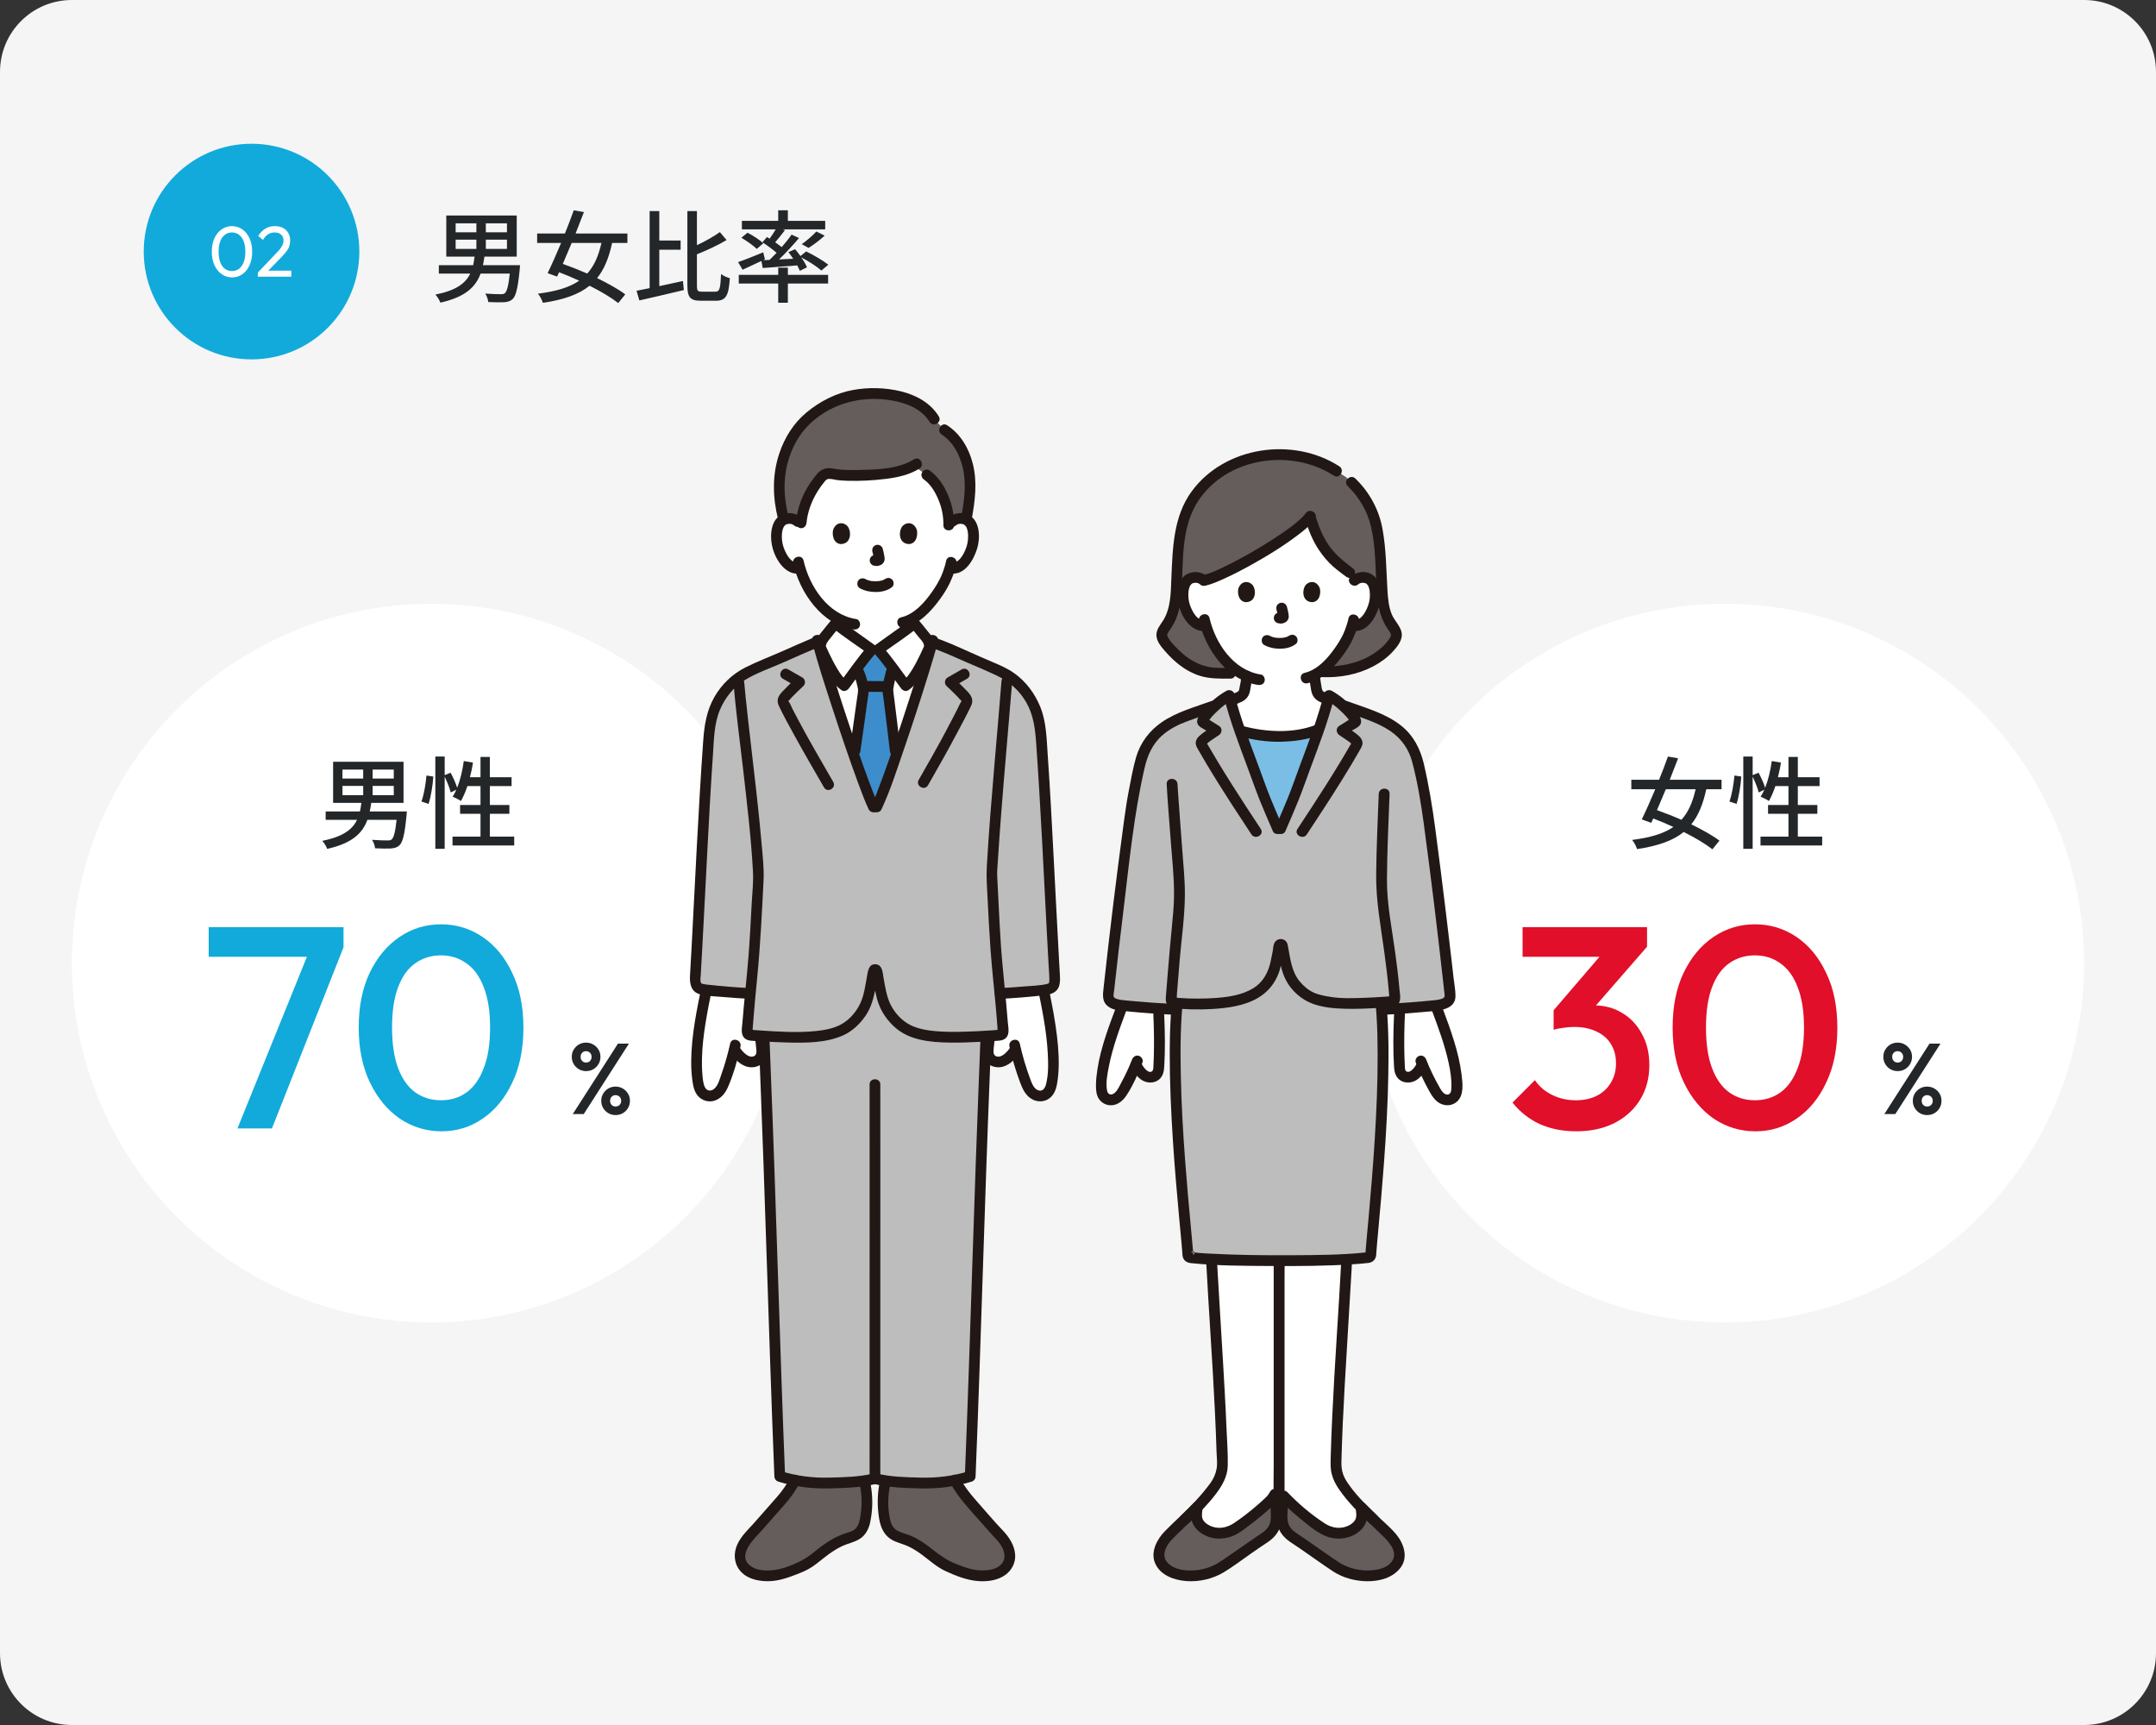 <svg width="600" height="480" viewBox="0 0 600 480" fill="none" xmlns="http://www.w3.org/2000/svg">
<rect x="0" y="0" width="600" height="480" fill="#333333" stroke="none"/>
<path d="M0 20C0 8.954 8.954 0 20 0H580C591.046 0 600 8.954 600 20V460C600 471.046 591.046 480 580 480H20C8.954 480 0 471.046 0 460V20Z" fill="#F5F5F5"/>
<circle cx="120" cy="268" r="100" fill="white"/>
<circle cx="480" cy="268" r="100" fill="white"/>
<circle cx="70" cy="70" r="30" fill="#11AADB"/>
<path d="M64.6 77.2C63.56 77.2 62.607 76.907 61.74 76.32C60.887 75.733 60.207 74.907 59.7 73.84C59.193 72.76 58.94 71.493 58.94 70.04C58.94 68.587 59.187 67.327 59.68 66.26C60.187 65.193 60.867 64.373 61.72 63.8C62.573 63.213 63.513 62.92 64.54 62.92C65.593 62.92 66.547 63.213 67.4 63.8C68.253 64.373 68.927 65.193 69.42 66.26C69.927 67.327 70.18 68.593 70.18 70.06C70.18 71.513 69.927 72.78 69.42 73.86C68.927 74.927 68.253 75.753 67.4 76.34C66.56 76.913 65.627 77.2 64.6 77.2ZM64.56 75.42C65.293 75.42 65.933 75.22 66.48 74.82C67.04 74.407 67.48 73.8 67.8 73C68.12 72.2 68.28 71.213 68.28 70.04C68.28 68.867 68.12 67.887 67.8 67.1C67.48 66.3 67.04 65.7 66.48 65.3C65.92 64.887 65.273 64.68 64.54 64.68C63.82 64.68 63.18 64.887 62.62 65.3C62.06 65.7 61.62 66.3 61.3 67.1C60.993 67.887 60.84 68.867 60.84 70.04C60.84 71.213 60.993 72.2 61.3 73C61.62 73.8 62.06 74.407 62.62 74.82C63.18 75.22 63.827 75.42 64.56 75.42ZM71.746 75.86L76.866 70.46C77.386 69.927 77.793 69.467 78.086 69.08C78.379 68.68 78.586 68.313 78.706 67.98C78.839 67.647 78.906 67.3 78.906 66.94C78.906 66.233 78.679 65.68 78.226 65.28C77.773 64.88 77.186 64.68 76.466 64.68C75.759 64.68 75.139 64.853 74.606 65.2C74.073 65.533 73.599 66.053 73.186 66.76L71.866 65.66C72.413 64.753 73.073 64.073 73.846 63.62C74.619 63.153 75.513 62.92 76.526 62.92C77.379 62.92 78.119 63.087 78.746 63.42C79.386 63.753 79.879 64.22 80.226 64.82C80.573 65.42 80.746 66.12 80.746 66.92C80.746 67.493 80.673 68.007 80.526 68.46C80.393 68.913 80.146 69.38 79.786 69.86C79.439 70.327 78.953 70.887 78.326 71.54L74.186 75.8L71.746 75.86ZM71.746 77V75.86L73.346 75.32H81.066V77H71.746Z" fill="white"/>
<path d="M126.804 66.684V69.26H132.572V66.684H126.804ZM126.804 62.148V64.64H132.572V62.148H126.804ZM141.084 64.64V62.148H135.204V64.64H141.084ZM141.084 69.26V66.684H135.204V69.26H141.084ZM144.724 73.796L144.64 74.86C144.136 80.068 143.604 82.308 142.68 83.204C142.036 83.82 141.308 84.016 140.244 84.1C139.348 84.156 137.64 84.128 135.876 84.044C135.82 83.344 135.484 82.336 135.036 81.692C136.8 81.832 138.592 81.86 139.292 81.86C139.88 81.86 140.216 81.832 140.496 81.58C141.084 81.076 141.504 79.508 141.868 76.12H133.748C132.376 79.872 129.464 82.672 122.548 84.212C122.324 83.512 121.68 82.504 121.176 81.972C126.972 80.824 129.576 78.808 130.864 76.12H122.128V73.796H131.676C131.844 73.04 131.956 72.228 132.068 71.416H124.2V59.964H143.8V71.416H134.812C134.7 72.228 134.56 73.04 134.392 73.796H144.724ZM167.376 67.608H159.088C158.248 69.624 157.408 71.612 156.624 73.432C158.78 74.188 161.132 75.112 163.428 76.12C165.332 74.02 166.564 71.248 167.376 67.608ZM174.6 67.608H170.344C169.448 71.752 168.16 74.944 166.172 77.38C169.252 78.892 172.08 80.46 174.012 81.916L172.052 84.324C170.148 82.84 167.264 81.104 164.072 79.508C161.048 81.944 156.904 83.4 151.08 84.268C150.828 83.456 150.268 82.392 149.708 81.72C154.776 81.076 158.472 79.984 161.188 78.108C159.312 77.24 157.408 76.428 155.588 75.756L155.028 76.96L152.396 76.008C153.488 73.768 154.832 70.744 156.148 67.608H149.484V64.976H157.212C158.108 62.736 158.976 60.496 159.676 58.508L162.504 59.012C161.804 60.86 160.992 62.904 160.18 64.976H174.6V67.608ZM183.476 69.484V79.62C185.604 79.172 187.872 78.668 190.056 78.192L190.308 80.712C185.996 81.748 181.376 82.812 177.932 83.596L177.148 80.908C178.212 80.712 179.444 80.46 180.788 80.18V58.732H183.476V66.936H189.412V69.484H183.476ZM195.348 81.16H199.1C200.304 81.16 200.472 80.18 200.668 76.26C201.312 76.764 202.376 77.212 203.104 77.408C202.824 82.028 202.096 83.68 199.324 83.68H195.012C192.072 83.68 191.288 82.728 191.288 79.34V58.732H193.948V68.224C196.356 67.104 198.736 65.732 200.332 64.584L202.208 66.796C199.828 68.224 196.776 69.624 193.948 70.772V79.368C193.948 80.936 194.144 81.16 195.348 81.16ZM212.26 74.58L211.896 72.62C210.076 73.488 208.2 74.356 206.66 75.056L205.4 72.928C207.164 72.34 209.824 71.276 212.4 70.212L212.876 72.172L212.4 72.396L214.164 72.312C214.78 71.724 215.452 71.052 216.124 70.352C215.032 69.4 213.464 68.252 212.176 67.412L213.436 65.956C213.688 66.096 213.912 66.236 214.192 66.404C214.78 65.592 215.396 64.64 215.872 63.828H206.464V61.448H216.572V58.508H219.26V61.448H229.648V63.828H217.86L218.448 64.052C217.58 65.2 216.572 66.432 215.732 67.412C216.376 67.86 217.02 68.336 217.552 68.756C218.588 67.552 219.568 66.348 220.296 65.284L222.368 66.236C220.716 68.168 218.7 70.38 216.796 72.2L220.744 72.004C220.324 71.36 219.848 70.716 219.4 70.156L221.276 69.344C221.752 69.932 222.284 70.576 222.76 71.248L224.356 69.96C226.428 70.968 229.116 72.536 230.516 73.656L228.584 75.28C227.408 74.216 225 72.676 222.984 71.612C223.684 72.592 224.272 73.6 224.58 74.384L222.592 75.364C222.424 74.916 222.172 74.412 221.864 73.852C218.392 74.132 214.948 74.384 212.26 74.58ZM206.324 66.152L208.032 64.752C209.544 65.536 211.476 66.796 212.428 67.692L210.608 69.26C209.712 68.364 207.808 67.048 206.324 66.152ZM225.028 68.98L223.124 67.944C224.44 67.02 226.204 65.508 227.184 64.416L229.508 65.564C228.108 66.852 226.372 68.14 225.028 68.98ZM219.26 74.468V76.484H230.46V78.892H219.26V84.24H216.572V78.892H205.596V76.484H216.572V74.468H219.26Z" fill="#232729"/>
<path d="M95.304 218.684V221.26H101.072V218.684H95.304ZM95.304 214.148V216.64H101.072V214.148H95.304ZM109.584 216.64V214.148H103.704V216.64H109.584ZM109.584 221.26V218.684H103.704V221.26H109.584ZM113.224 225.796L113.14 226.86C112.636 232.068 112.104 234.308 111.18 235.204C110.536 235.82 109.808 236.016 108.744 236.1C107.848 236.156 106.14 236.128 104.376 236.044C104.32 235.344 103.984 234.336 103.536 233.692C105.3 233.832 107.092 233.86 107.792 233.86C108.38 233.86 108.716 233.832 108.996 233.58C109.584 233.076 110.004 231.508 110.368 228.12H102.248C100.876 231.872 97.964 234.672 91.048 236.212C90.824 235.512 90.18 234.504 89.676 233.972C95.472 232.824 98.076 230.808 99.364 228.12H90.628V225.796H100.176C100.344 225.04 100.456 224.228 100.568 223.416H92.7V211.964H112.3V223.416H103.312C103.2 224.228 103.06 225.04 102.892 225.796H113.224ZM119.272 223.696L117.284 223.024C117.984 221.148 118.488 218.068 118.684 215.8L120.588 216.08C120.448 218.376 119.944 221.624 119.272 223.696ZM136.324 232.796H143.1V235.26H125.936V232.796H133.72V226.44H128.036V224.004H133.72V218.74H130.08C129.548 220.308 128.932 221.736 128.288 222.884C127.756 222.52 126.608 221.932 125.964 221.68C126.328 221.12 126.692 220.476 127 219.748L125.432 220.504C125.18 219.384 124.452 217.592 123.752 216.108V236.184H121.148V210.508H123.752V215.688L125.404 215.016C126.104 216.332 126.888 218.04 127.224 219.216C128.092 217.032 128.708 214.4 129.072 211.768L131.62 212.188C131.424 213.588 131.116 214.96 130.78 216.276H133.72V210.62H136.324V216.276H142.372V218.74H136.324V224.004H141.756V226.44H136.324V232.796Z" fill="#232729"/>
<path d="M159.4 310L171.972 290.4H175.024L162.452 310H159.4ZM171.3 310.28C170.572 310.28 169.9 310.103 169.284 309.748C168.687 309.393 168.211 308.917 167.856 308.32C167.501 307.723 167.324 307.051 167.324 306.304C167.324 305.557 167.501 304.895 167.856 304.316C168.211 303.719 168.687 303.243 169.284 302.888C169.881 302.533 170.553 302.356 171.3 302.356C172.047 302.356 172.719 302.533 173.316 302.888C173.932 303.243 174.417 303.719 174.772 304.316C175.127 304.895 175.304 305.557 175.304 306.304C175.304 307.051 175.127 307.723 174.772 308.32C174.417 308.917 173.941 309.393 173.344 309.748C172.747 310.103 172.065 310.28 171.3 310.28ZM171.3 307.9C171.767 307.9 172.14 307.751 172.42 307.452C172.719 307.153 172.868 306.771 172.868 306.304C172.868 305.856 172.719 305.483 172.42 305.184C172.121 304.885 171.748 304.736 171.3 304.736C170.852 304.736 170.488 304.885 170.208 305.184C169.928 305.483 169.788 305.856 169.788 306.304C169.788 306.771 169.928 307.153 170.208 307.452C170.488 307.751 170.852 307.9 171.3 307.9ZM163.096 298.044C162.368 298.044 161.696 297.867 161.08 297.512C160.483 297.157 160.007 296.681 159.652 296.084C159.297 295.487 159.12 294.815 159.12 294.068C159.12 293.321 159.297 292.659 159.652 292.08C160.007 291.483 160.483 291.007 161.08 290.652C161.677 290.297 162.349 290.12 163.096 290.12C163.843 290.12 164.515 290.297 165.112 290.652C165.728 291.007 166.213 291.483 166.568 292.08C166.923 292.659 167.1 293.321 167.1 294.068C167.1 294.815 166.923 295.487 166.568 296.084C166.213 296.681 165.737 297.157 165.14 297.512C164.543 297.867 163.861 298.044 163.096 298.044ZM163.096 295.664C163.563 295.664 163.936 295.515 164.216 295.216C164.496 294.917 164.636 294.535 164.636 294.068C164.636 293.601 164.487 293.228 164.188 292.948C163.908 292.649 163.544 292.5 163.096 292.5C162.648 292.5 162.284 292.649 162.004 292.948C161.724 293.228 161.584 293.601 161.584 294.068C161.584 294.535 161.724 294.917 162.004 295.216C162.284 295.515 162.648 295.664 163.096 295.664Z" fill="#232729"/>
<path d="M66.08 314L86.48 263.6H95.6L75.68 314H66.08ZM58.08 266.24V258H95.6V263.6L91.68 266.24H58.08ZM122.867 314.8C118.654 314.8 114.787 313.627 111.267 311.28C107.8 308.88 105.027 305.52 102.947 301.2C100.867 296.88 99.827 291.787 99.827 285.92C99.827 280.053 100.84 274.987 102.867 270.72C104.947 266.4 107.72 263.067 111.187 260.72C114.654 258.373 118.494 257.2 122.707 257.2C126.974 257.2 130.84 258.373 134.307 260.72C137.774 263.067 140.52 266.4 142.547 270.72C144.627 274.987 145.667 280.08 145.667 286C145.667 291.867 144.627 296.96 142.547 301.28C140.52 305.6 137.774 308.933 134.307 311.28C130.894 313.627 127.08 314.8 122.867 314.8ZM122.707 306.16C125.48 306.16 127.88 305.413 129.907 303.92C131.934 302.427 133.507 300.187 134.627 297.2C135.8 294.213 136.387 290.453 136.387 285.92C136.387 281.44 135.8 277.707 134.627 274.72C133.507 271.733 131.907 269.52 129.827 268.08C127.8 266.587 125.427 265.84 122.707 265.84C119.987 265.84 117.587 266.587 115.507 268.08C113.48 269.52 111.907 271.733 110.787 274.72C109.667 277.653 109.107 281.387 109.107 285.92C109.107 290.453 109.667 294.213 110.787 297.2C111.907 300.187 113.48 302.427 115.507 303.92C117.587 305.413 119.987 306.16 122.707 306.16Z" fill="#11AADB"/>
<path d="M471.876 219.608H463.588C462.748 221.624 461.908 223.612 461.124 225.432C463.28 226.188 465.632 227.112 467.928 228.12C469.832 226.02 471.064 223.248 471.876 219.608ZM479.1 219.608H474.844C473.948 223.752 472.66 226.944 470.672 229.38C473.752 230.892 476.58 232.46 478.512 233.916L476.552 236.324C474.648 234.84 471.764 233.104 468.572 231.508C465.548 233.944 461.404 235.4 455.58 236.268C455.328 235.456 454.768 234.392 454.208 233.72C459.276 233.076 462.972 231.984 465.688 230.108C463.812 229.24 461.908 228.428 460.088 227.756L459.528 228.96L456.896 228.008C457.988 225.768 459.332 222.744 460.648 219.608H453.984V216.976H461.712C462.608 214.736 463.476 212.496 464.176 210.508L467.004 211.012C466.304 212.86 465.492 214.904 464.68 216.976H479.1V219.608ZM483.272 223.696L481.284 223.024C481.984 221.148 482.488 218.068 482.684 215.8L484.588 216.08C484.448 218.376 483.944 221.624 483.272 223.696ZM500.324 232.796H507.1V235.26H489.936V232.796H497.72V226.44H492.036V224.004H497.72V218.74H494.08C493.548 220.308 492.932 221.736 492.288 222.884C491.756 222.52 490.608 221.932 489.964 221.68C490.328 221.12 490.692 220.476 491 219.748L489.432 220.504C489.18 219.384 488.452 217.592 487.752 216.108V236.184H485.148V210.508H487.752V215.688L489.404 215.016C490.104 216.332 490.888 218.04 491.224 219.216C492.092 217.032 492.708 214.4 493.072 211.768L495.62 212.188C495.424 213.588 495.116 214.96 494.78 216.276H497.72V210.62H500.324V216.276H506.372V218.74H500.324V224.004H505.756V226.44H500.324V232.796Z" fill="#232729"/>
<path d="M524.4 310L536.972 290.4H540.024L527.452 310H524.4ZM536.3 310.28C535.572 310.28 534.9 310.103 534.284 309.748C533.687 309.393 533.211 308.917 532.856 308.32C532.501 307.723 532.324 307.051 532.324 306.304C532.324 305.557 532.501 304.895 532.856 304.316C533.211 303.719 533.687 303.243 534.284 302.888C534.881 302.533 535.553 302.356 536.3 302.356C537.047 302.356 537.719 302.533 538.316 302.888C538.932 303.243 539.417 303.719 539.772 304.316C540.127 304.895 540.304 305.557 540.304 306.304C540.304 307.051 540.127 307.723 539.772 308.32C539.417 308.917 538.941 309.393 538.344 309.748C537.747 310.103 537.065 310.28 536.3 310.28ZM536.3 307.9C536.767 307.9 537.14 307.751 537.42 307.452C537.719 307.153 537.868 306.771 537.868 306.304C537.868 305.856 537.719 305.483 537.42 305.184C537.121 304.885 536.748 304.736 536.3 304.736C535.852 304.736 535.488 304.885 535.208 305.184C534.928 305.483 534.788 305.856 534.788 306.304C534.788 306.771 534.928 307.153 535.208 307.452C535.488 307.751 535.852 307.9 536.3 307.9ZM528.096 298.044C527.368 298.044 526.696 297.867 526.08 297.512C525.483 297.157 525.007 296.681 524.652 296.084C524.297 295.487 524.12 294.815 524.12 294.068C524.12 293.321 524.297 292.659 524.652 292.08C525.007 291.483 525.483 291.007 526.08 290.652C526.677 290.297 527.349 290.12 528.096 290.12C528.843 290.12 529.515 290.297 530.112 290.652C530.728 291.007 531.213 291.483 531.568 292.08C531.923 292.659 532.1 293.321 532.1 294.068C532.1 294.815 531.923 295.487 531.568 296.084C531.213 296.681 530.737 297.157 530.14 297.512C529.543 297.867 528.861 298.044 528.096 298.044ZM528.096 295.664C528.563 295.664 528.936 295.515 529.216 295.216C529.496 294.917 529.636 294.535 529.636 294.068C529.636 293.601 529.487 293.228 529.188 292.948C528.908 292.649 528.544 292.5 528.096 292.5C527.648 292.5 527.284 292.649 527.004 292.948C526.724 293.228 526.584 293.601 526.584 294.068C526.584 294.535 526.724 294.917 527.004 295.216C527.284 295.515 527.648 295.664 528.096 295.664Z" fill="#232729"/>
<path d="M438.68 314.8C434.947 314.8 431.56 314.133 428.52 312.8C425.533 311.413 423 309.413 420.92 306.8L427.16 300.56C428.28 302.267 429.853 303.627 431.88 304.64C433.907 305.653 436.12 306.16 438.52 306.16C440.813 306.16 442.787 305.733 444.44 304.88C446.093 304.027 447.373 302.827 448.28 301.28C449.24 299.733 449.72 297.947 449.72 295.92C449.72 293.787 449.24 291.973 448.28 290.48C447.373 288.987 446.04 287.84 444.28 287.04C442.573 286.187 440.493 285.76 438.04 285.76C437.08 285.76 436.093 285.84 435.08 286C434.067 286.107 433.16 286.293 432.36 286.56L436.44 281.28C437.56 280.853 438.733 280.507 439.96 280.24C441.24 279.92 442.467 279.76 443.64 279.76C446.52 279.76 449.107 280.453 451.4 281.84C453.747 283.227 455.587 285.173 456.92 287.68C458.307 290.133 459 293.04 459 296.4C459 300.027 458.147 303.227 456.44 306C454.733 308.773 452.36 310.933 449.32 312.48C446.28 314.027 442.733 314.8 438.68 314.8ZM432.36 286.56V281.12L447.32 263.68L458.36 263.44L442.76 281.36L432.36 286.56ZM423.72 266.24V258H458.36V263.44L450.44 266.24H423.72ZM488.523 314.8C484.31 314.8 480.443 313.627 476.923 311.28C473.456 308.88 470.683 305.52 468.603 301.2C466.523 296.88 465.483 291.787 465.483 285.92C465.483 280.053 466.496 274.987 468.523 270.72C470.603 266.4 473.376 263.067 476.843 260.72C480.31 258.373 484.15 257.2 488.363 257.2C492.63 257.2 496.496 258.373 499.963 260.72C503.43 263.067 506.176 266.4 508.203 270.72C510.283 274.987 511.323 280.08 511.323 286C511.323 291.867 510.283 296.96 508.203 301.28C506.176 305.6 503.43 308.933 499.963 311.28C496.55 313.627 492.736 314.8 488.523 314.8ZM488.363 306.16C491.136 306.16 493.536 305.413 495.563 303.92C497.59 302.427 499.163 300.187 500.283 297.2C501.456 294.213 502.043 290.453 502.043 285.92C502.043 281.44 501.456 277.707 500.283 274.72C499.163 271.733 497.563 269.52 495.483 268.08C493.456 266.587 491.083 265.84 488.363 265.84C485.643 265.84 483.243 266.587 481.163 268.08C479.136 269.52 477.563 271.733 476.443 274.72C475.323 277.653 474.763 281.387 474.763 285.92C474.763 290.453 475.323 294.213 476.443 297.2C477.563 300.187 479.136 302.427 481.163 303.92C483.243 305.413 485.643 306.16 488.363 306.16Z" fill="#E10F29"/>
<g clip-path="url(#clip0_549_7298)">
<path d="M400.657 282.689C402.933 288.841 405.607 296.653 405.425 302.687C405.38 304.161 405.049 305.341 403.68 305.911C402.766 306.292 401.676 305.972 400.904 305.354C400.131 304.736 399.615 303.864 399.135 303.001C397.544 300.142 396.722 298.423 395.795 296.116C395.083 298.137 393.332 299.633 392.108 299.718C391.301 299.769 390.765 299.579 390.405 299.283C389.911 298.879 389.552 298.147 389.501 297.518C389.174 293.078 389.267 286.62 389.462 282.362C389.462 282.362 389.493 281.669 389.537 280.614C393.063 280.38 397.118 280.051 399.581 279.78C399.711 280.155 399.789 280.362 399.789 280.362C400.066 281.103 400.358 281.882 400.656 282.688L400.657 282.689Z" fill="white"/>
<path d="M311.285 282.689C309.008 288.841 306.335 296.653 306.517 302.687C306.561 304.161 306.893 305.341 308.261 305.911C309.176 306.292 310.266 305.972 311.038 305.354C311.81 304.736 312.327 303.864 312.807 303.001C314.397 300.142 315.219 298.423 316.147 296.116C316.859 298.137 318.61 299.633 319.833 299.718C320.64 299.769 321.176 299.579 321.536 299.283C322.03 298.879 322.39 298.147 322.44 297.518C322.768 293.078 322.674 286.62 322.48 282.362C322.48 282.362 322.448 281.669 322.404 280.614C318.878 280.38 314.824 280.051 312.361 279.78C312.23 280.155 312.153 280.362 312.153 280.362C311.875 281.103 311.584 281.882 311.285 282.688L311.285 282.689Z" fill="white"/>
<path d="M378.727 419.365C376.827 417.402 375.096 415.417 373.771 413.404C372.477 411.826 371.742 409.102 371.774 407.702C372.117 393.011 373.257 376.544 374.267 359.754L374.786 350.397C364.48 350.941 348.093 350.911 337.153 350.361L337.674 359.754C338.684 376.544 339.825 393.011 340.168 407.702C340.2 409.103 339.465 411.826 338.171 413.404C336.846 415.417 335.115 417.402 333.215 419.361C333.118 420.284 333.022 421.203 333.022 421.203C332.746 423.845 334.678 425.433 336.851 426.219C339.197 427.068 341.822 426.655 343.905 425.286C347.642 422.829 352.088 419.054 353.79 417.264C353.79 417.264 354.165 416.79 354.512 416.262H357.202C357.788 416.879 358.153 417.264 358.153 417.264C359.856 419.055 364.301 422.829 368.038 425.286C370.121 426.655 372.746 427.068 375.093 426.219C377.265 425.433 379.196 423.845 378.921 421.203C378.921 421.203 378.825 420.283 378.729 419.364L378.727 419.365Z" fill="white"/>
<path d="M364.565 431.004C362.495 429.569 360.665 428.309 360.079 427.946C356.316 425.608 356.737 422.429 356.819 420.249C356.851 419.412 356.973 417.754 357.201 416.261C357.787 416.878 358.153 417.263 358.153 417.263C359.855 419.054 364.3 422.828 368.037 425.285C370.12 426.654 372.745 427.068 375.092 426.218C377.264 425.432 379.195 423.844 378.92 421.202L378.728 419.363C378.906 419.545 379.084 419.726 379.084 419.726C381.524 422.214 384.21 424.661 386.65 427.077C388.236 428.645 389.478 430.73 389.423 433.016C389.384 434.581 388.282 435.926 386.995 436.826C385.707 437.726 384.146 438.166 382.587 438.369C379.019 438.832 375.322 438.035 372.213 436.252C371.643 435.926 367.809 433.25 364.565 431.003L364.565 431.004Z" fill="#645D5C"/>
<path d="M347.378 431.004C349.448 429.569 351.277 428.309 351.863 427.946C355.627 425.608 355.206 422.429 355.124 420.249C355.092 419.412 355.063 417.224 354.834 415.731C354.248 416.348 353.789 417.263 353.789 417.263C352.087 419.054 347.642 422.829 343.905 425.285C341.822 426.654 339.197 427.068 336.85 426.218C334.678 425.432 332.747 423.844 333.022 421.202C333.022 421.202 333.118 420.283 333.214 419.363C333.036 419.545 332.858 419.726 332.858 419.726C330.418 422.214 327.732 424.661 325.292 427.077C323.706 428.645 322.464 430.73 322.519 433.016C322.558 434.581 323.66 435.926 324.947 436.826C326.234 437.726 327.796 438.167 329.355 438.369C332.923 438.832 336.62 438.035 339.729 436.252C340.299 435.926 344.133 433.25 347.377 431.003L347.378 431.004Z" fill="#645D5C"/>
<path d="M365.326 429.709C363.968 428.768 362.616 427.813 361.235 426.905C360.168 426.204 359.16 425.47 358.656 424.252C358.244 423.256 358.25 422.166 358.29 421.11C358.346 419.623 358.44 418.134 358.656 416.66L356.135 417.322C357.784 419.058 359.527 420.66 361.38 422.18C363.733 424.109 366.28 426.399 369.145 427.518C371.968 428.621 375.331 428.27 377.808 426.499C378.904 425.716 379.782 424.681 380.198 423.389C380.625 422.067 380.377 420.709 380.236 419.365L377.662 420.425C379.92 422.728 382.282 424.924 384.596 427.17C386.215 428.743 388.892 431.43 387.657 433.945C386.376 436.554 382.722 437.061 380.142 436.992C377.513 436.922 374.795 436.153 372.587 434.713C370.127 433.108 367.741 431.382 365.326 429.709C363.73 428.603 362.22 431.202 363.803 432.299C366.217 433.972 368.604 435.697 371.065 437.304C373.744 439.051 377.119 439.946 380.305 439.996C383.818 440.052 387.643 439.098 389.815 436.151C391.947 433.259 390.66 429.535 388.6 426.996C387.304 425.399 385.675 424.033 384.19 422.614C382.705 421.195 381.232 419.769 379.795 418.305C378.948 417.441 377.081 418.033 377.22 419.365C377.318 420.294 377.598 421.435 377.358 422.36C377.131 423.241 376.441 423.863 375.675 424.306C373.419 425.611 370.808 425.306 368.679 423.912C364.896 421.434 361.377 418.475 358.268 415.202C357.555 414.45 355.914 414.728 355.747 415.864C355.492 417.606 355.34 419.352 355.274 421.111C355.221 422.509 355.301 423.941 355.829 425.254C356.529 426.997 357.8 428.261 359.365 429.271C360.87 430.242 362.332 431.28 363.804 432.3C365.401 433.406 366.91 430.807 365.327 429.71L365.326 429.709Z" fill="#211715"/>
<path d="M383.19 421.657C380.592 419.159 377.934 416.622 375.806 413.701C375.003 412.599 374.211 411.517 373.772 410.214C373.351 408.965 373.277 407.861 373.311 406.555C373.494 399.502 373.836 392.453 374.229 385.409C374.82 374.823 375.527 364.243 376.115 353.656L376.617 344.594C376.724 342.665 373.707 342.671 373.6 344.594C373.299 350.02 373.02 355.448 372.692 360.873C371.791 375.763 370.74 390.653 370.322 405.568C370.277 407.172 370.221 408.692 370.637 410.258C371.06 411.854 371.806 413.21 372.737 414.557C375.098 417.973 378.072 420.908 381.057 423.779C382.453 425.121 384.589 423.002 383.19 421.658L383.19 421.657Z" fill="#211715"/>
<path d="M330.885 423.778C333.564 421.203 336.21 418.58 338.448 415.609C340.165 413.329 341.606 410.806 341.675 407.875C341.756 404.485 341.482 401.047 341.339 397.659C341.187 394.05 341.005 390.44 340.808 386.833C340.208 375.862 339.468 364.899 338.859 353.929L338.342 344.593C338.235 342.673 335.218 342.661 335.325 344.593C335.612 349.77 335.876 354.949 336.188 360.125C337.07 374.769 338.103 389.41 338.56 404.075C338.606 405.588 338.849 407.239 338.564 408.735C338.29 410.177 337.729 411.462 336.868 412.646C334.467 415.947 331.696 418.826 328.753 421.656C327.355 423.001 329.489 425.12 330.886 423.777L330.885 423.778Z" fill="#211715"/>
<path d="M348.14 432.299C349.627 431.268 351.109 430.229 352.625 429.241C354.297 428.15 355.627 426.756 356.27 424.845C356.721 423.503 356.713 422.065 356.651 420.669C356.572 418.883 356.542 417.106 356.289 415.332C356.101 414.006 354.124 413.946 353.533 414.973C353.251 415.462 352.94 415.956 352.576 416.391C352.944 415.95 352.557 416.381 352.492 416.441C352.329 416.591 352.177 416.754 352.018 416.907C351.22 417.677 350.387 418.41 349.543 419.128C347.578 420.801 345.539 422.405 343.384 423.832C341.297 425.213 338.764 425.645 336.483 424.424C335.706 424.008 334.969 423.442 334.655 422.591C334.296 421.623 334.621 420.349 334.724 419.364C334.863 418.035 333.002 417.434 332.149 418.304C329.568 420.936 326.819 423.397 324.227 426.017C321.965 428.304 320.063 431.891 321.506 435.092C322.994 438.394 326.802 439.695 330.17 439.952C333.701 440.221 337.48 439.352 340.518 437.533C343.151 435.957 345.62 434.045 348.14 432.299C349.722 431.203 348.216 428.602 346.618 429.709C344.372 431.265 342.138 432.84 339.873 434.368C337.855 435.73 335.538 436.631 333.103 436.906C330.341 437.217 326.833 436.961 324.855 434.76C322.971 432.665 324.718 429.796 326.36 428.139C328.954 425.521 331.7 423.058 334.282 420.426L331.707 419.365C331.567 420.71 331.319 422.068 331.746 423.39C332.188 424.763 333.151 425.838 334.333 426.639C336.974 428.426 340.42 428.566 343.303 427.31C344.776 426.669 346.084 425.637 347.364 424.683C348.607 423.756 349.827 422.797 351.018 421.806C352.911 420.23 354.895 418.647 356.138 416.49L353.381 416.131C353.586 417.574 353.565 419.047 353.627 420.5C353.674 421.623 353.751 422.753 353.426 423.844C353.028 425.178 352.036 426.041 350.903 426.78C349.453 427.724 348.04 428.725 346.618 429.71C345.037 430.806 346.543 433.407 348.141 432.3L348.14 432.299Z" fill="#211715"/>
<path d="M354.463 346.562V407.396C354.463 410.28 354.371 413.181 354.463 416.064C354.465 416.13 354.463 416.196 354.463 416.261C354.463 418.191 357.48 418.194 357.48 416.261V355.757C357.48 352.777 357.559 349.784 357.48 346.805C357.477 346.724 357.48 346.643 357.48 346.562C357.48 344.632 354.463 344.629 354.463 346.562Z" fill="#211715"/>
<path d="M383.467 272.637C387.464 295.158 381.86 341.928 381.477 349.228C381.458 349.594 381.176 349.884 380.81 349.927C370.945 351.092 343.089 351.051 331.26 349.963C330.888 349.928 330.602 349.633 330.583 349.262C330.185 341.871 324.46 295.144 328.454 272.637C328.488 272.446 328.559 258.829 328.559 258.829H383.231C383.231 258.829 383.429 272.42 383.467 272.637Z" fill="#BDBDBD"/>
<path d="M327.103 271.659C325.821 278.773 325.548 286.035 325.536 293.248C325.522 301.412 325.898 309.574 326.433 317.719C326.895 324.76 327.496 331.791 328.148 338.817C328.371 341.215 328.602 343.611 328.816 346.009C328.889 346.818 328.96 347.628 329.019 348.439C329.039 348.713 329.046 348.989 329.073 349.262C329.203 350.606 330.104 351.341 331.42 351.477C338.768 352.235 346.249 352.233 353.629 352.279C361.362 352.328 369.121 352.287 376.841 351.774C378.165 351.687 379.492 351.589 380.809 351.426C382.055 351.273 382.865 350.467 382.984 349.227C383.013 348.931 383.02 348.631 383.042 348.334C383.178 346.456 383.359 344.582 383.53 342.707C384.117 336.301 384.69 329.893 385.159 323.476C385.75 315.398 386.204 307.306 386.355 299.207C386.495 291.682 386.444 284.098 385.554 276.615C385.354 274.927 385.103 273.249 384.801 271.577C384.657 270.779 383.68 270.329 382.946 270.529C382.1 270.76 381.748 271.574 381.892 272.374C383.127 279.217 383.364 286.284 383.387 293.26C383.413 301.181 383.074 309.102 382.581 317.007C382.15 323.931 381.586 330.847 380.964 337.757C380.743 340.225 380.511 342.691 380.29 345.159C380.213 346.019 380.137 346.88 380.069 347.741C380.046 348.039 380.022 348.338 380.003 348.637C379.996 348.738 379.94 348.951 379.976 349.045C380.05 349.232 379.532 349.618 380.321 348.805C380.842 348.269 380.667 348.444 380.257 348.488C373.429 349.219 366.494 349.241 359.634 349.281C351.832 349.326 344.015 349.238 336.223 348.812C335.499 348.773 334.775 348.73 334.052 348.681C333.307 348.631 332.489 348.461 331.745 348.506C331.712 348.508 331.465 348.452 331.418 348.476C333.264 347.506 331.957 349.704 332.077 349.078C332.101 348.957 332.059 348.789 332.05 348.666C332.028 348.335 332.001 348.003 331.974 347.672C331.81 345.66 331.614 343.65 331.426 341.64C330.828 335.27 330.254 328.898 329.782 322.517C329.203 314.67 328.757 306.809 328.604 298.941C328.459 291.57 328.506 284.145 329.356 276.813C329.526 275.352 329.745 273.927 330.009 272.457C330.153 271.66 329.792 270.84 328.956 270.612C328.226 270.412 327.245 270.858 327.1 271.659L327.103 271.659Z" fill="#211715"/>
<path d="M338.696 187.336C332.192 187.1 328.228 183.575 324.989 179.784C321.831 176.089 323.816 175.822 325.681 172.21C326.824 169.995 327.202 166.609 327.34 164.081C327.649 158.404 327.657 152.842 328.725 147.201C331.168 134.304 343.314 126.341 355.97 126.546C361.837 126.451 367.229 127.961 371.961 131.054L374.675 132.828C375.398 133.519 376.121 134.21 376.121 134.21C379.663 137.595 382.229 141.996 383.215 147.201C384.284 152.842 384.291 158.404 384.601 164.081C384.738 166.609 385.117 169.996 386.26 172.21C388.124 175.822 390.109 176.089 386.951 179.784C382.75 184.7 375.484 187.265 367.997 186.92L338.696 187.336Z" fill="#645D5C"/>
<path d="M375.055 135.27C378.214 138.323 380.467 142.122 381.501 146.39C382.74 151.499 382.758 156.869 382.995 162.092C383.2 166.577 383.513 170.986 386.075 174.826C386.412 175.33 386.923 176.035 387.06 176.439C387.089 176.527 387.109 176.724 387.105 176.751C387.043 177.122 386.823 177.451 386.621 177.761C385.493 179.495 383.784 180.936 382.041 182.03C377.87 184.648 372.881 185.62 367.998 185.42C366.056 185.341 366.06 188.341 367.998 188.42C372.89 188.619 377.878 187.689 382.222 185.392C384.237 184.327 386.125 182.931 387.661 181.248C388.987 179.797 390.538 177.897 390.009 175.794C389.573 174.054 388.098 172.714 387.384 171.089C386.47 169.009 386.261 166.585 386.124 164.345C385.776 158.604 385.774 152.841 384.737 147.163C383.759 141.809 381.108 136.94 377.187 133.15C375.794 131.804 373.66 133.922 375.055 135.27Z" fill="#211715"/>
<path d="M372.723 129.759C359.815 121.424 340.774 124.211 331.616 136.76C326.517 143.746 326.345 152.536 325.986 160.831C325.813 164.834 325.881 169.182 323.667 172.692C322.92 173.877 321.9 175.034 321.829 176.5C321.74 178.313 323.053 179.842 324.168 181.129C326.806 184.174 329.96 186.8 333.866 188.036C336.667 188.923 339.527 188.837 342.421 188.837C344.362 188.837 344.365 185.837 342.421 185.837C340.4 185.837 338.329 185.971 336.337 185.572C333.032 184.912 330.266 183.122 327.923 180.763C326.861 179.694 325.576 178.489 324.942 177.105C324.762 176.711 324.847 176.502 324.914 176.345C325.176 175.732 325.634 175.183 326 174.629C328.092 171.451 328.64 167.81 328.85 164.082C329.293 156.213 328.739 147.46 332.837 140.395C335.982 134.975 341.324 131.081 347.304 129.265C355.243 126.854 364.215 127.839 371.202 132.35C372.835 133.405 374.349 130.809 372.725 129.76L372.723 129.759Z" fill="#211715"/>
<path d="M334.224 174.013C333.597 173.893 333.008 173.604 332.555 173.234C330.813 171.817 330.09 169.84 329.649 168.549C329.026 166.724 328.987 163.776 329.915 162.175C330.225 161.639 330.948 160.727 332.646 160.667C333.426 160.64 334.339 160.883 335.016 161.531C341.218 160.178 361.384 148.426 364.563 143.715C364.664 144.05 364.739 144.29 364.739 144.29C365.595 147.022 366.311 149.616 369.288 153.606C371.368 156.392 374.038 158.143 375.608 159.356L377.72 160.989C378.234 160.744 378.792 160.649 379.296 160.667C380.993 160.726 381.716 161.639 382.027 162.175C382.954 163.776 382.915 166.724 382.292 168.549C381.851 169.841 381.128 171.817 379.386 173.234C378.668 173.818 377.612 174.203 376.602 174.033L376.336 173.988C376.014 175.041 375.618 176.073 375.376 176.574C374.668 178.485 370.756 185.184 365.806 187.796C365.88 188.742 366.003 189.677 366.169 190.617C366.428 192.09 366.348 193.403 368.409 194.144C368.446 194.158 368.913 194.376 369.576 194.687C368.857 197.408 367.97 200.195 367.007 202.986L366.6 203.147C363.422 204.404 358.793 204.915 355.54 204.907C352.439 204.9 348.289 204.235 345.338 203.45C345.338 203.45 345.241 203.424 345.065 203.378C344.092 200.573 343.191 197.771 342.455 195.035C343.525 194.542 344.347 194.162 344.394 194.145C346.456 193.404 346.366 192.091 346.634 190.618C346.781 189.766 346.897 188.98 346.969 188.154C344.526 187.096 342.354 185.308 340.292 182.854C337.783 179.868 336.354 176.651 335.565 173.987C335.121 174.1 334.661 174.099 334.221 174.015L334.224 174.013Z" fill="white"/>
<path d="M337.748 198.802C338.405 198.574 339.043 198.245 339.675 197.957C340.644 197.516 341.612 197.07 342.579 196.624C343.339 196.274 344.098 195.922 344.859 195.574C344.938 195.538 345.018 195.505 345.095 195.467C345.163 195.434 345.298 195.379 344.972 195.517C344.586 195.682 344.921 195.544 345.021 195.505C345.212 195.429 345.402 195.352 345.588 195.263C346.332 194.906 347.01 194.32 347.405 193.591C347.772 192.914 347.904 192.201 348.02 191.452C348.191 190.354 348.381 189.262 348.481 188.154C348.552 187.371 347.737 186.621 346.973 186.654C346.095 186.693 345.54 187.315 345.464 188.154C345.35 189.412 345.117 190.771 344.792 192.118C344.748 192.303 344.941 191.883 344.823 192.032C344.783 192.082 344.756 192.15 344.724 192.207C344.556 192.503 344.859 192.108 344.674 192.273C344.626 192.316 344.558 192.376 344.513 192.427C344.676 192.238 344.632 192.352 344.534 192.41C344.46 192.454 344.389 192.503 344.313 192.545C344.285 192.561 343.971 192.718 344.106 192.657C344.239 192.597 343.997 192.698 343.997 192.698C343.881 192.744 343.745 192.801 343.632 192.851C343.615 192.857 343.599 192.865 343.582 192.872C343.506 192.905 343.432 192.941 343.356 192.975C341.739 193.714 340.127 194.466 338.508 195.205C338.089 195.397 337.669 195.588 337.248 195.776C337.115 195.836 336.98 195.894 336.847 195.954C336.511 196.102 337.224 195.813 336.946 195.91C336.204 196.169 335.63 196.948 335.893 197.755C336.13 198.485 336.951 199.08 337.748 198.802Z" fill="#211715"/>
<path d="M364.32 188.034C364.414 189.068 364.565 190.094 364.734 191.118C364.823 191.648 364.872 192.191 365.032 192.707C365.244 193.388 365.603 194.049 366.142 194.53C366.439 194.796 366.771 195.039 367.128 195.218C367.369 195.338 367.619 195.442 367.87 195.538C368.351 195.721 367.52 195.369 367.704 195.463C369.14 196.194 370.632 196.837 372.092 197.523C372.789 197.851 373.482 198.191 374.194 198.487C374.924 198.792 375.884 198.16 376.05 197.44C376.25 196.562 375.778 195.921 374.996 195.595C375.745 195.907 375.059 195.61 374.883 195.528C374.571 195.382 374.258 195.236 373.946 195.089C373.101 194.692 372.256 194.293 371.411 193.896C370.757 193.588 370.104 193.28 369.448 192.975C369.377 192.942 369.306 192.908 369.235 192.877C369.217 192.869 369.199 192.86 369.181 192.853C369.073 192.806 368.927 192.744 368.817 192.7C368.772 192.682 368.542 192.572 368.771 192.686C368.636 192.619 368.506 192.551 368.376 192.475C368.333 192.45 368.118 192.309 368.291 192.428C368.445 192.534 368.302 192.437 368.274 192.409C368.227 192.362 368.176 192.31 368.126 192.266C367.907 192.071 368.202 192.323 368.174 192.343C368.158 192.353 367.974 192.006 367.956 191.981C367.873 191.855 368.023 192.111 368.015 192.128C368.024 192.107 367.933 191.889 367.925 191.864C367.89 191.744 367.861 191.622 367.834 191.499C367.773 191.209 367.734 190.917 367.689 190.624C367.625 190.201 367.548 189.781 367.484 189.358C367.457 189.177 367.453 189.15 367.423 188.896C367.389 188.609 367.361 188.322 367.334 188.034C367.263 187.255 366.691 186.496 365.826 186.534C365.069 186.568 364.241 187.197 364.317 188.034H364.32Z" fill="#211715"/>
<path d="M375.277 172.06C375.051 173.138 374.716 174.195 374.322 175.224C374.177 175.603 374.078 175.798 373.897 176.246C373.745 176.622 374.006 176.027 373.876 176.296C373.83 176.392 373.787 176.489 373.741 176.584C373.09 177.936 372.278 179.219 371.41 180.442C369.388 183.29 366.621 186.402 363.067 187.233C361.178 187.674 361.978 190.566 363.868 190.125C368.091 189.138 371.34 185.633 373.787 182.272C374.734 180.971 375.616 179.598 376.32 178.149C376.472 177.836 376.609 177.516 376.744 177.195C376.905 176.811 376.62 177.462 376.798 177.072C376.914 176.819 377.018 176.56 377.121 176.303C377.566 175.187 377.939 174.034 378.186 172.858C378.581 170.974 375.674 170.168 375.277 172.06Z" fill="#211715"/>
<path d="M333.696 172.783C335.508 180.682 341.49 189.295 350.075 190.583C350.88 190.704 351.697 190.382 351.931 189.535C352.127 188.827 351.688 187.812 350.877 187.691C343.266 186.549 338.206 178.969 336.605 171.986C336.173 170.104 333.264 170.901 333.696 172.783Z" fill="#211715"/>
<path d="M351.859 179.506C353.21 180.216 354.665 180.523 356.194 180.513C357.805 180.502 359.372 180.162 360.656 179.167C361.281 178.683 361.206 177.548 360.656 177.047C359.992 176.442 359.19 176.53 358.523 177.047C359.045 176.643 358.512 177.033 358.346 177.119C358.219 177.186 357.88 177.291 358.359 177.129C358.241 177.168 358.126 177.217 358.008 177.255C357.69 177.357 357.338 177.373 357.026 177.478C357.186 177.424 357.276 177.448 357.049 177.471C356.953 177.48 356.856 177.488 356.76 177.495C356.527 177.509 356.294 177.515 356.062 177.514C355.854 177.512 355.645 177.506 355.438 177.492C355.342 177.485 355.247 177.477 355.152 177.468C355.097 177.463 355.043 177.457 354.989 177.45C354.87 177.436 354.917 177.442 355.131 177.469C355.119 177.509 354.297 177.291 354.214 177.267C354.085 177.228 353.96 177.183 353.833 177.139C353.497 177.024 354.154 177.291 353.849 177.148C353.692 177.075 353.537 176.997 353.383 176.917C352.686 176.551 351.711 176.718 351.32 177.456C350.952 178.148 351.116 179.116 351.861 179.507L351.859 179.506Z" fill="#211715"/>
<path d="M355.226 169.611C355.406 170.291 355.578 170.981 355.68 171.677L355.627 171.278C355.639 171.373 355.644 171.468 355.634 171.563L355.688 171.164C355.681 171.208 355.671 171.25 355.656 171.292L355.809 170.934C355.795 170.964 355.781 170.989 355.763 171.016L355.999 170.713C355.978 170.738 355.958 170.759 355.931 170.78L356.237 170.545C356.184 170.579 356.129 170.606 356.072 170.631L356.433 170.48C356.342 170.517 356.253 170.545 356.155 170.56L356.557 170.507C356.469 170.517 356.384 170.516 356.296 170.507L356.698 170.56C356.6 170.546 356.503 170.522 356.405 170.51C356.204 170.447 356.004 170.438 355.803 170.483C355.603 170.492 355.416 170.551 355.242 170.66C354.929 170.843 354.63 171.199 354.549 171.556C354.461 171.94 354.48 172.372 354.701 172.712L354.937 173.016C355.126 173.202 355.348 173.33 355.603 173.401C355.866 173.436 356.121 173.502 356.388 173.514C356.82 173.532 357.213 173.397 357.596 173.221C358.078 172.998 358.459 172.542 358.587 172.027C358.696 171.586 358.653 171.233 358.577 170.791C358.464 170.125 358.309 169.466 358.137 168.813C358.042 168.45 357.768 168.105 357.444 167.916C357.121 167.728 356.644 167.649 356.282 167.765C355.917 167.883 355.565 168.108 355.381 168.454C355.19 168.814 355.123 169.209 355.229 169.61L355.226 169.611Z" fill="#211715"/>
<path d="M344.665 163.643C344.319 164.764 344.545 167.343 346.681 167.563C349.505 167.547 349.655 164.428 348.705 162.961C347.927 161.761 345.638 161.261 344.665 163.643Z" fill="#211715"/>
<path d="M367.278 163.643C367.625 164.764 367.399 167.343 365.263 167.563C362.439 167.546 362.288 164.428 363.239 162.961C364.018 161.761 366.306 161.261 367.279 163.643H367.278Z" fill="#211715"/>
<path d="M336.081 160.469C334.555 159.114 332.408 158.799 330.542 159.648C329.211 160.255 328.392 161.508 328.017 162.879C327.159 166.012 327.96 169.677 329.767 172.35C331.007 174.185 332.966 175.839 335.34 175.533C336.148 175.429 336.848 174.918 336.848 174.033C336.848 173.303 336.154 172.428 335.34 172.533C333.698 172.745 332.629 171.394 331.917 170.087C331.345 169.038 330.855 167.723 330.748 166.474C330.631 165.122 330.716 163.74 331.37 162.695C331.124 163.088 331.756 162.368 331.522 162.537C331.823 162.318 331.898 162.293 332.214 162.222C332.831 162.086 333.457 162.154 333.948 162.589C335.393 163.871 337.534 161.757 336.081 160.469Z" fill="#211715"/>
<path d="M377.996 162.589C378.46 162.178 379.054 162.095 379.634 162.202C380.009 162.272 380.101 162.305 380.422 162.537C380.193 162.372 380.814 163.077 380.574 162.695C381.23 163.742 381.313 165.118 381.196 166.474C381.088 167.72 380.596 169.043 380.027 170.087C379.315 171.393 378.247 172.745 376.604 172.533C375.795 172.429 375.096 173.298 375.096 174.033C375.096 174.93 375.793 175.428 376.604 175.533C380.463 176.031 382.836 171.891 383.801 168.788C384.667 166.002 384.623 161.689 381.883 159.908C380.017 158.694 377.482 159.032 375.863 160.469C374.411 161.757 376.551 163.872 377.996 162.589Z" fill="#211715"/>
<path d="M363.328 142.858C363.297 142.905 363.037 143.272 363.173 143.092C363.307 142.912 363.002 143.294 362.95 143.352C362.704 143.634 362.44 143.902 362.17 144.162C361.496 144.812 360.777 145.414 360.044 145.995C358.251 147.416 356.209 148.795 354.228 150.072C349.751 152.96 345.096 155.633 340.274 157.913C338.414 158.793 336.72 159.602 334.662 160.076C332.771 160.512 333.571 163.404 335.463 162.969C337.328 162.539 339.117 161.73 340.85 160.942C343.205 159.871 345.503 158.674 347.766 157.425C352.56 154.778 357.279 151.901 361.614 148.554C363.181 147.345 364.84 146.049 365.931 144.372C366.989 142.747 364.378 141.242 363.326 142.858H363.328Z" fill="#211715"/>
<path d="M376.676 158.296C374.052 156.28 371.568 154.354 369.69 151.582C368.05 149.163 367.059 146.654 366.195 143.892C365.621 142.055 362.708 142.838 363.287 144.689C364.218 147.668 365.32 150.492 367.085 153.095C368.206 154.749 369.466 156.278 370.965 157.607C371.611 158.18 372.289 158.715 372.975 159.24C373.284 159.477 373.595 159.711 373.907 159.943C374.049 160.049 374.191 160.154 374.333 160.26C374.366 160.285 374.72 160.552 374.544 160.416C375.188 160.911 376.049 161.04 376.676 160.416C377.195 159.9 377.325 158.794 376.676 158.296Z" fill="#211715"/>
<path d="M319.582 280.416C316.729 280.203 313.888 279.956 312.069 279.748C311.096 279.635 308.231 279.268 308.404 276.928C309.988 262.08 313.284 235.46 314.905 224.144C315.41 221.144 317.077 212.641 317.779 210.594C318.91 207.294 320.622 204.857 323.269 202.832C325.124 201.415 327.394 200.208 329.597 199.405C331.723 198.641 334.755 197.531 337.501 196.526L338.394 196.199C339.639 195.097 340.965 194.128 342.066 193.526C343.99 201.288 347.409 209.664 350.119 217.214C352.122 222.793 353.239 225.18 355.557 230.59H356.383C358.702 225.18 359.818 222.793 361.821 217.214C364.531 209.664 367.951 201.287 369.873 193.526C370.975 194.128 372.301 195.096 373.546 196.197C374.113 196.406 374.44 196.526 374.44 196.526C377.185 197.531 380.217 198.641 382.344 199.405C384.546 200.208 386.816 201.415 388.671 202.832C391.319 204.857 393.031 207.294 394.162 210.594C394.863 212.641 396.53 221.144 397.035 224.144C398.657 235.46 401.953 262.08 403.536 276.928C403.71 279.268 400.844 279.635 399.871 279.748C396.462 280.138 389.471 280.662 385.519 280.85C385.519 280.85 385.519 279.956 385.52 278.839C380.742 279.169 373.919 279.497 369.925 278.849C366.743 278.333 364.57 277.736 362.557 276.052C360.485 274.319 359.093 272.413 358.303 269.901C358.002 268.946 357.348 266.008 356.894 263.187C356.809 262.655 356.042 262.658 355.959 263.189C355.538 265.903 354.94 268.684 354.642 269.628C353.852 272.14 352.493 274.146 350.137 275.882C348.588 277.023 345.454 278.27 341.904 278.816C337.805 279.445 331.247 279.536 326.709 279.069C326.606 279.058 326.508 279.031 326.421 278.986V280.851C324.578 280.763 322.074 280.602 319.581 280.417L319.582 280.416Z" fill="#BDBDBD"/>
<path d="M352.058 222.343C351.462 220.856 350.851 219.247 350.121 217.214C348.532 212.789 346.7 208.08 345.068 203.377L345.341 203.45C348.291 204.234 352.441 204.899 355.543 204.907C358.796 204.916 363.425 204.404 366.603 203.147L367.011 202.986C365.346 207.819 363.456 212.667 361.823 217.215C359.82 222.795 358.703 225.182 356.386 230.591H355.559C354.085 227.153 353.097 224.936 352.059 222.343L352.058 222.343Z" fill="#7ABEE6"/>
<path d="M344.939 204.894C348.572 205.845 352.421 206.465 356.184 206.4C359.801 206.338 363.612 205.897 367.003 204.592C367.763 204.3 368.288 203.584 368.057 202.748C367.858 202.026 366.965 201.406 366.201 201.7C359.756 204.181 352.306 203.719 345.742 202.002C343.862 201.51 343.06 204.403 344.939 204.894Z" fill="#211715"/>
<path d="M356.861 229.833C355.74 227.22 354.586 224.619 353.528 221.98C352.321 218.971 351.258 215.909 350.132 212.871C347.72 206.365 345.209 199.867 343.523 193.127C343.284 192.171 342.137 191.769 341.308 192.231C338.811 193.625 336.492 195.632 334.706 197.852C333.884 198.874 332.548 200.376 333.452 201.711C333.909 202.386 334.841 202.752 335.517 203.179C336.243 203.637 336.961 204.107 337.693 204.556V201.966C336.443 202.837 335.119 203.614 333.968 204.616C333.422 205.092 332.954 205.603 332.803 206.333C332.63 207.165 333.036 207.883 333.435 208.585C334.913 211.184 336.453 213.747 338.025 216.291C341.335 221.65 344.787 226.92 348.259 232.175C349.321 233.782 351.934 232.281 350.864 230.661C348.186 226.61 345.523 222.548 342.925 218.446C341.637 216.411 340.365 214.367 339.119 212.307C338.516 211.31 337.92 210.31 337.331 209.305C337.058 208.839 336.785 208.372 336.516 207.903C336.242 207.426 335.8 206.871 335.711 206.334V207.131C335.536 207.234 335.587 207.174 335.862 206.951C336.018 206.807 336.178 206.669 336.342 206.534C336.606 206.321 336.884 206.127 337.164 205.935C337.844 205.469 338.539 205.027 339.215 204.556C340.138 203.913 340.233 202.591 339.215 201.966C337.976 201.207 336.745 200.431 335.515 199.658L336.056 200.197L335.941 200.04L336.147 200.796L336.156 200.628L335.95 201.385C336.58 199.98 337.803 198.797 338.911 197.759C340.106 196.641 341.397 195.621 342.83 194.821L340.614 193.925C342.328 200.774 344.894 207.375 347.342 213.988C348.459 217.004 349.515 220.041 350.719 223.024C351.847 225.819 353.069 228.576 354.257 231.346C354.577 232.091 355.681 232.256 356.32 231.884C357.096 231.434 357.182 230.58 356.862 229.833L356.861 229.833Z" fill="#211715"/>
<path d="M324.677 218.178C324.972 223.551 325.438 228.915 325.836 234.282C326.199 239.175 326.766 244.136 326.726 249.048C326.702 252.104 326.394 255.172 326.1 258.213C325.702 262.323 325.333 266.434 325.001 270.55C324.815 272.851 324.635 275.152 324.445 277.453C324.357 278.525 324.514 279.576 325.511 280.198C326.339 280.715 327.515 280.652 328.463 280.716C332.473 280.983 336.557 280.948 340.553 280.494C344.992 279.989 349.684 278.769 352.891 275.485C354.403 273.935 355.496 272.026 356.119 269.96C356.379 269.095 356.56 268.203 356.742 267.32C357.001 266.059 357.058 264.623 357.475 263.414L357.088 264.076L356.828 264.236H356.027L355.768 264.073L355.38 263.411C355.674 264.247 355.72 265.227 355.889 266.099C356.057 266.971 356.24 267.85 356.441 268.719C356.772 270.144 357.21 271.519 357.904 272.817C359.445 275.7 362.093 278.08 365.158 279.244C368.035 280.337 371.27 280.621 374.327 280.7C377.599 280.784 380.876 280.635 384.141 280.43C384.853 280.385 385.566 280.337 386.277 280.285C387.041 280.23 387.896 280.265 388.57 279.853C390.14 278.894 389.603 276.855 389.469 275.35C389.166 271.956 388.751 268.573 388.294 265.195C387.379 258.413 385.937 251.592 385.98 244.724C386.03 236.781 386.398 228.841 386.711 220.904C386.787 218.974 383.77 218.977 383.694 220.904C383.401 228.354 383.066 235.804 382.977 243.259C382.889 250.56 384.251 257.709 385.24 264.919C385.728 268.478 386.162 272.043 386.476 275.621C386.508 275.985 386.539 276.348 386.568 276.711C386.583 276.894 386.598 277.078 386.612 277.262C386.644 277.664 386.469 278.026 386.92 277.517C387.394 276.982 387.162 277.301 386.852 277.243C386.686 277.211 386.446 277.273 386.278 277.285C385.869 277.314 385.46 277.343 385.051 277.37C383.393 277.481 381.734 277.575 380.073 277.639C376.857 277.761 373.518 277.906 370.327 277.403C368.705 277.147 366.991 276.855 365.494 276.152C364.012 275.457 362.758 274.356 361.714 273.111C359.58 270.569 359.11 267.128 358.551 263.972C358.386 263.044 358.329 262.077 357.416 261.555C356.606 261.091 355.574 261.274 354.954 261.954C354.313 262.656 354.341 263.833 354.18 264.721C354.002 265.703 353.808 266.683 353.588 267.657C352.912 270.649 351.477 273.336 348.771 274.988C345.819 276.789 342.193 277.397 338.794 277.659C335.181 277.939 331.522 277.952 327.907 277.675C327.705 277.659 327.428 277.583 327.232 277.619L327.1 277.607C326.762 277.544 326.864 277.708 327.409 278.096C327.54 278 327.502 276.975 327.516 276.801C327.607 275.687 327.696 274.573 327.785 273.458C327.95 271.402 328.113 269.347 328.285 267.291C328.794 261.226 329.709 255.102 329.744 249.008C329.768 244.796 329.313 240.552 329.007 236.356C328.627 231.148 328.208 225.942 327.855 220.732C327.797 219.881 327.742 219.031 327.695 218.179C327.589 216.259 324.572 216.247 324.678 218.179L324.677 218.178Z" fill="#211715"/>
<path d="M357.686 231.347C358.874 228.577 360.097 225.821 361.224 223.026C362.428 220.043 363.484 217.005 364.601 213.989C367.05 207.376 369.616 200.775 371.329 193.926L369.113 194.822C370.547 195.622 371.837 196.642 373.032 197.761C374.14 198.799 375.364 199.981 375.993 201.387L375.787 200.63L375.796 200.798L376.002 200.041L375.887 200.198L376.428 199.66C375.199 200.433 373.967 201.208 372.728 201.968C371.71 202.592 371.805 203.914 372.728 204.558C373.404 205.029 374.1 205.47 374.779 205.936C375.059 206.128 375.337 206.322 375.601 206.536C375.765 206.67 375.925 206.809 376.081 206.953C376.356 207.176 376.407 207.236 376.232 207.132V206.335C376.15 206.834 375.76 207.325 375.507 207.766C375.211 208.281 374.913 208.795 374.612 209.308C374.052 210.264 373.485 211.216 372.912 212.165C371.638 214.273 370.336 216.365 369.019 218.447C366.42 222.55 363.757 226.611 361.08 230.663C360.011 232.281 362.622 233.785 363.685 232.177C367.157 226.921 370.609 221.651 373.919 216.293C375.49 213.749 377.03 211.185 378.509 208.586C378.911 207.88 379.316 207.176 379.141 206.334C378.99 205.605 378.525 205.095 377.976 204.618C376.823 203.617 375.502 202.838 374.251 201.968V204.558C374.983 204.109 375.701 203.638 376.427 203.18C377.103 202.754 378.034 202.388 378.492 201.712C379.396 200.377 378.06 198.876 377.238 197.854C375.452 195.633 373.133 193.626 370.636 192.233C369.807 191.77 368.66 192.173 368.421 193.129C366.735 199.868 364.223 206.366 361.812 212.872C360.701 215.868 359.652 218.888 358.466 221.856C357.394 224.538 356.221 227.179 355.082 229.835C354.763 230.579 354.858 231.442 355.623 231.886C356.258 232.255 357.366 232.098 357.687 231.348L357.686 231.347Z" fill="#211715"/>
<path d="M398.335 280.761C400.165 285.654 402.013 290.576 403.133 295.687C403.643 298.019 404.021 300.422 403.911 302.816C403.88 303.493 403.765 304.47 402.912 304.568C401.747 304.701 400.976 303.2 400.51 302.374C399.132 299.935 397.918 297.437 396.899 294.831C396.603 294.076 395.886 293.553 395.043 293.783C394.319 293.981 393.692 294.869 393.99 295.628C395.065 298.375 396.311 301.019 397.745 303.599C398.514 304.984 399.417 306.415 400.91 307.114C402.403 307.813 404.096 307.68 405.379 306.614C407.531 304.825 407.026 301.265 406.718 298.82C406.329 295.74 405.584 292.727 404.677 289.759C403.665 286.449 402.456 283.204 401.244 279.962C400.574 278.168 397.656 278.945 398.335 280.759V280.761Z" fill="#211715"/>
<path d="M387.955 282.362C387.74 287.159 387.652 291.993 387.945 296.789C388.023 298.053 388.242 299.227 389.162 300.178C389.958 301.003 391.148 301.31 392.269 301.199C394.673 300.962 396.37 298.704 397.202 296.648C397.506 295.896 396.87 295 396.149 294.803C395.288 294.568 394.599 295.096 394.293 295.851C393.887 296.855 392.528 298.65 391.492 298.184C390.947 297.939 390.985 297.172 390.955 296.663C390.9 295.735 390.865 294.806 390.84 293.877C390.738 290.04 390.8 286.196 390.972 282.362C391.059 280.432 388.041 280.437 387.955 282.362Z" fill="#211715"/>
<path d="M374.039 197.972C378.405 199.57 383.122 200.829 386.994 203.468C390.005 205.52 392.076 208.497 393.001 212.003C394.478 217.595 395.434 223.345 396.208 229.068C398.195 243.754 399.989 258.47 401.621 273.199C401.72 274.09 401.818 274.982 401.914 275.874C401.978 276.469 402.204 277.25 401.812 277.613C401.464 277.935 400.817 278.066 400.241 278.189C400.2 278.198 399.707 278.275 400.089 278.221C399.954 278.24 399.819 278.253 399.684 278.268C399.269 278.315 398.853 278.357 398.437 278.398C394.142 278.824 389.829 279.141 385.518 279.349C383.586 279.442 383.575 282.443 385.518 282.349C389.597 282.152 393.675 281.85 397.739 281.465C400.535 281.201 405.032 280.953 405.052 277.154C405.06 275.507 404.704 273.783 404.522 272.147C404.314 270.286 404.102 268.425 403.887 266.565C403.416 262.494 402.932 258.425 402.439 254.357C401.484 246.49 400.502 238.626 399.454 230.77C398.634 224.616 397.651 218.517 396.223 212.467C395.254 208.36 393.333 204.63 389.969 201.951C385.592 198.466 380.022 196.976 374.841 195.079C373.016 194.411 372.229 197.31 374.039 197.972Z" fill="#211715"/>
<path d="M310.698 279.964C308.559 285.684 306.33 291.492 305.4 297.554C305.173 299.033 305.005 300.526 305 302.024C304.996 303.33 305.085 304.746 305.864 305.851C306.751 307.108 308.285 307.762 309.812 307.504C311.432 307.231 312.627 306.101 313.501 304.781C315.36 301.972 316.729 298.751 317.952 295.628C318.247 294.873 317.627 293.982 316.898 293.783C316.044 293.55 315.339 294.073 315.043 294.831C314.169 297.063 313.159 299.214 312.013 301.321C311.458 302.341 310.874 303.825 309.779 304.392C308.93 304.83 308.278 304.352 308.104 303.505C307.665 301.37 308.181 298.837 308.592 296.732C309.11 294.082 309.858 291.479 310.694 288.913C311.587 286.169 312.596 283.464 313.606 280.761C314.283 278.95 311.37 278.168 310.698 279.964Z" fill="#211715"/>
<path d="M320.971 282.362C321.143 286.196 321.204 290.04 321.103 293.877C321.079 294.765 321.046 295.652 320.995 296.538C320.964 297.077 321.03 297.904 320.46 298.186C319.437 298.693 318.044 296.825 317.649 295.851C317.345 295.101 316.643 294.572 315.794 294.804C315.077 294.999 314.434 295.893 314.74 296.648C315.573 298.705 317.271 300.963 319.674 301.2C320.803 301.312 321.972 300.996 322.781 300.179C323.706 299.243 323.92 298.042 323.997 296.789C324.289 291.994 324.202 287.16 323.987 282.363C323.901 280.441 320.884 280.429 320.971 282.362Z" fill="#211715"/>
<path d="M337.099 195.08C332.451 196.782 327.392 198.128 323.289 200.97C319.849 203.354 317.319 206.699 316.16 210.729C315.278 213.795 314.722 216.977 314.119 220.106C313.597 222.818 313.194 225.535 312.823 228.271C310.726 243.748 308.824 259.258 307.128 274.783C306.906 276.816 306.593 278.795 308.507 280.141C309.835 281.074 311.499 281.194 313.064 281.355C317.503 281.812 321.965 282.135 326.422 282.35C328.363 282.444 328.358 279.445 326.422 279.351C322.549 279.164 318.677 278.877 314.816 278.525C314.026 278.453 313.237 278.377 312.449 278.291C312.363 278.281 311.643 278.183 311.993 278.24C311.675 278.189 311.359 278.129 311.05 278.041C310.655 277.928 310.171 277.739 310.02 277.509C309.723 277.057 310.002 276.101 310.062 275.551C310.869 268.109 311.751 260.675 312.656 253.245C314.257 240.087 315.53 226.79 318.492 213.848C319.329 210.195 320.716 206.932 323.658 204.439C325.571 202.818 327.897 201.618 330.248 200.763C332.801 199.834 335.353 198.907 337.903 197.973C339.71 197.312 338.928 194.412 337.101 195.081L337.099 195.08Z" fill="#211715"/>
</g>
<g clip-path="url(#clip1_549_7298)">
<path d="M195.774 279.416C194.387 286.624 193.14 295.065 194.305 301.414C194.624 303.149 195.225 304.484 196.929 304.91C198.068 305.196 199.286 304.621 200.078 303.75C200.87 302.88 201.317 301.755 201.722 300.648C203.066 296.981 203.718 294.8 204.385 291.905C205.582 294.16 207.907 295.62 209.352 295.495C210.302 295.414 210.893 295.093 211.268 294.674C211.769 294.113 212.062 293.176 212.002 292.425C211.635 287.785 210.612 281.372 209.689 276.495C205.531 276.308 200.648 275.92 197.037 275.507C196.887 275.489 196.728 275.472 196.565 275.455C196.307 276.715 196.038 278.043 195.774 279.416Z" fill="white"/>
<path d="M291.22 279.414C290.956 278.042 290.687 276.713 290.429 275.453C290.264 275.473 290.105 275.489 289.956 275.507C286.343 275.921 281.462 276.308 277.303 276.495C276.38 281.372 275.357 287.785 274.99 292.425C274.93 293.176 275.223 294.113 275.725 294.674C276.099 295.092 276.69 295.414 277.64 295.496C279.086 295.619 281.411 294.159 282.607 291.904C283.274 294.8 283.926 296.981 285.269 300.647C285.675 301.754 286.122 302.879 286.914 303.75C287.706 304.62 288.923 305.195 290.062 304.909C291.766 304.482 292.368 303.148 292.686 301.413C293.852 295.064 292.604 286.623 291.219 279.413L291.22 279.414Z" fill="white"/>
<path d="M264.948 145.151C265.64 144.482 266.573 144.231 267.372 144.259C269.109 144.321 269.849 145.265 270.168 145.82C271.118 147.475 271.078 150.524 270.44 152.411C269.989 153.747 269.249 155.791 267.466 157.256C266.731 157.86 265.65 158.258 264.616 158.083C264.616 158.083 264.516 158.065 264.342 158.036C264.014 159.125 263.609 160.192 263.361 160.71C262.636 162.685 258.632 169.615 253.565 172.317C253.609 172.89 253.671 173.46 253.749 174.029C251.516 175.655 244.954 180.342 244.376 180.754H242.619C242.099 180.384 236.745 176.561 234.044 174.609C234.146 173.959 234.228 173.334 234.284 172.684C231.785 171.59 229.561 169.741 227.451 167.203C224.882 164.114 223.42 160.788 222.612 158.031C221.51 158.316 220.319 157.905 219.528 157.256C217.745 155.79 217.005 153.746 216.554 152.41C215.917 150.524 215.876 147.474 216.826 145.819C217.145 145.265 217.884 144.321 219.622 144.258C220.421 144.23 221.354 144.482 222.047 145.15C222.047 145.15 218.052 120.883 243.499 120.883C272.242 120.883 264.951 145.15 264.951 145.15L264.948 145.151Z" fill="white"/>
<path d="M224.829 183.648C225.497 183.413 226.145 183.075 226.788 182.779C227.781 182.323 228.771 181.861 229.761 181.401C230.539 181.039 231.316 180.675 232.094 180.314C232.175 180.277 232.257 180.242 232.336 180.203C232.403 180.17 232.539 180.114 232.217 180.253C231.831 180.418 232.173 180.277 232.272 180.236C232.463 180.16 232.655 180.082 232.84 179.992C233.595 179.627 234.281 179.028 234.682 178.282C235.055 177.587 235.188 176.852 235.306 176.083C235.48 174.952 235.674 173.827 235.776 172.686C235.846 171.904 235.04 171.154 234.284 171.188C233.416 171.227 232.868 171.848 232.793 172.686C232.674 174.014 232.437 175.416 232.104 176.8C232.059 176.986 232.249 176.575 232.13 176.724C232.089 176.775 232.061 176.846 232.029 176.904C231.864 177.196 232.153 176.824 231.969 176.984C231.919 177.026 231.85 177.091 231.805 177.142C231.966 176.957 231.906 177.078 231.816 177.133C231.74 177.179 231.668 177.229 231.59 177.273C231.562 177.288 231.252 177.445 231.372 177.391C231.264 177.44 230.85 177.607 230.61 177.718C228.954 178.482 227.304 179.26 225.648 180.024C225.219 180.222 224.789 180.42 224.358 180.615C224.221 180.676 224.084 180.737 223.947 180.798C223.609 180.95 224.315 180.66 224.037 180.759C223.277 181.026 222.771 181.783 222.995 182.601C223.198 183.342 224.065 183.917 224.829 183.648Z" fill="#211715"/>
<path d="M252.093 172.563C252.189 173.627 252.343 174.684 252.516 175.738C252.607 176.286 252.657 176.847 252.821 177.381C253.035 178.077 253.399 178.752 253.943 179.244C254.243 179.516 254.581 179.763 254.942 179.947C255.184 180.069 255.436 180.175 255.689 180.272C256.177 180.46 255.346 180.104 255.531 180.2C257.001 180.958 258.529 181.621 260.023 182.33C260.733 182.668 261.438 183.017 262.163 183.322C262.888 183.627 263.834 182.996 263.998 182.276C264.196 181.399 263.729 180.758 262.956 180.433C263.699 180.746 263.001 180.44 262.828 180.359C262.508 180.208 262.188 180.056 261.869 179.905C261.004 179.494 260.139 179.082 259.273 178.671C258.605 178.352 257.936 178.033 257.265 177.719C257.193 177.685 257.12 177.65 257.047 177.617C257.029 177.608 257.01 177.6 256.991 177.591C256.883 177.543 256.741 177.483 256.631 177.438C256.595 177.423 256.355 177.316 256.572 177.418C256.433 177.352 256.3 177.278 256.167 177.2C256.126 177.176 255.909 177.03 256.076 177.149C256.223 177.253 256.078 177.15 256.053 177.125C255.944 177.017 255.76 176.772 255.941 177.046C255.862 176.925 255.799 176.791 255.719 176.671C255.631 176.539 255.792 176.797 255.774 176.811C255.776 176.81 255.686 176.551 255.683 176.538C255.646 176.414 255.616 176.287 255.589 176.16C255.527 175.861 255.487 175.557 255.441 175.255C255.293 174.27 255.163 173.535 255.076 172.563C255.006 171.785 254.44 171.026 253.584 171.065C252.836 171.098 252.018 171.727 252.093 172.563Z" fill="#211715"/>
<path d="M235.166 202.941C232.339 194.517 229.559 185.753 228.047 180.435C228.319 180.438 228.483 180.438 228.483 180.438C228.143 179.517 228.583 178.242 229.18 177.546C230.195 176.366 231.474 174.658 232.512 173.492C232.952 173.85 241.939 180.27 242.62 180.755H244.377C245.059 180.27 254.045 173.851 254.486 173.492C255.523 174.658 256.802 176.366 257.817 177.546C258.414 178.242 258.853 179.517 258.514 180.438H258.956C255.784 191.633 247.001 218.151 243.984 224.537H243.077C241.487 221.182 238.299 212.27 235.169 202.941H235.166Z" fill="white"/>
<path d="M259.972 116.619C256.591 110.984 248.86 109.512 242.951 109.512C236.753 109.512 231.519 111.28 226.574 114.988C225.469 115.817 223.953 117.032 222.335 119.056C219.448 122.344 216.653 129.294 216.835 135.749C216.86 138.399 217.276 141.531 218.113 144.607C218.506 144.417 219 144.281 219.622 144.26C220.421 144.231 221.354 144.483 222.047 145.151C222.047 145.151 222.477 145.567 222.908 145.982L222.956 145.476C223.384 140.902 225.401 136.419 228.748 132.601C229.34 131.926 230.25 131.643 231.128 131.808C234.583 132.461 238.21 132.346 241.764 132.15C246.102 131.911 250.688 131.479 254.215 129.621L257.921 132.169C258.818 132.794 259.558 133.473 260.123 134.249C262.737 137.834 264.1 141.937 264.04 146.032C264.566 145.522 264.95 145.151 264.95 145.151C265.643 144.482 266.576 144.231 267.375 144.26C267.998 144.281 268.493 144.417 268.886 144.608C268.939 144.319 268.968 144.156 268.968 144.156C269.707 140.166 270.33 136.057 269.786 132.013C269.134 127.173 266.934 122.208 262.825 119.625L259.973 116.62L259.972 116.619Z" fill="#645D5C"/>
<path d="M261.259 115.863C258.93 112.081 254.927 109.921 250.718 108.897C246.406 107.846 241.784 107.72 237.421 108.512C232.633 109.38 228.222 111.655 224.479 114.744C220.825 117.759 218.338 121.781 216.846 126.256C214.856 132.222 215.022 138.502 216.555 144.554C217.029 146.422 219.907 145.63 219.432 143.758C218.203 138.912 217.879 133.883 219.142 129.012C220.238 124.788 222.222 120.95 225.389 117.927C231.464 112.128 240.008 110.005 248.172 111.424C252.208 112.125 256.433 113.723 258.684 117.377C259.692 119.014 262.273 117.511 261.259 115.864V115.863Z" fill="#211715"/>
<path d="M270.405 144.553C271.355 139.388 272.031 134.131 270.708 128.964C269.62 124.714 267.306 120.738 263.576 118.329C261.956 117.283 260.459 119.876 262.071 120.917C265.228 122.955 267.033 126.46 267.901 130.038C269.002 134.577 268.362 139.23 267.529 143.756C267.183 145.641 270.057 146.45 270.406 144.553L270.405 144.553Z" fill="#211715"/>
<path d="M254.354 127.811C249.743 130.66 243.617 130.681 238.37 130.792C236.828 130.824 235.282 130.802 233.745 130.666C232.339 130.541 230.822 130.009 229.431 130.445C228.069 130.872 227.245 132.023 226.414 133.112C225.573 134.214 224.808 135.373 224.154 136.597C222.676 139.369 221.777 142.351 221.461 145.476C221.379 146.282 222.204 146.974 222.952 146.974C223.826 146.974 224.362 146.284 224.444 145.476C224.769 142.257 225.956 139.184 227.689 136.471C228.143 135.76 228.631 135.071 229.162 134.416C229.553 133.933 229.92 133.302 230.597 133.261C231.426 133.211 232.383 133.523 233.216 133.612C234.099 133.706 234.985 133.759 235.871 133.784C239.402 133.886 243.006 133.691 246.511 133.255C249.766 132.852 253.032 132.147 255.859 130.4C257.492 129.392 255.995 126.799 254.354 127.813L254.354 127.811Z" fill="#211715"/>
<path d="M257.166 133.462C259.07 134.817 260.319 137.029 261.205 139.158C262.125 141.37 262.577 143.738 262.543 146.133C262.516 148.062 265.499 148.062 265.526 146.133C265.566 143.25 264.965 140.425 263.839 137.78C262.684 135.07 261.088 132.593 258.671 130.875C258.013 130.407 257.011 130.757 256.63 131.413C256.193 132.163 256.506 132.994 257.166 133.462Z" fill="#211715"/>
<path d="M195.424 273.604C193.958 280.741 192.418 287.993 192.355 295.31C192.34 297.048 192.431 298.781 192.665 300.503C192.879 302.08 193.158 303.733 194.239 304.971C195.341 306.233 197.171 306.782 198.776 306.295C200.61 305.737 201.837 304.213 202.58 302.506C204.152 298.896 205.225 295.03 206.074 291.191C206.489 289.312 203.614 288.51 203.197 290.394C202.556 293.299 201.751 296.138 200.757 298.941C200.273 300.304 199.84 302.146 198.63 303.069C197.792 303.708 196.721 303.557 196.217 302.612C195.64 301.529 195.568 300.087 195.464 298.882C195.337 297.399 195.313 295.908 195.354 294.421C195.442 291.162 195.829 287.917 196.343 284.701C196.896 281.249 197.596 277.824 198.299 274.401C198.686 272.519 195.811 271.714 195.423 273.604L195.424 273.604Z" fill="#211715"/>
<path d="M207.699 274.094C208.65 278.712 209.457 283.373 210.048 288.051C210.189 289.164 210.317 290.279 210.422 291.396C210.496 292.184 210.758 293.427 209.875 293.869C208.334 294.641 206.457 292.492 205.757 291.3C204.781 289.641 202.202 291.147 203.181 292.813C204.457 294.983 206.948 297.273 209.656 296.959C211.072 296.794 212.343 296.094 212.983 294.765C213.641 293.399 213.477 292.05 213.326 290.592C212.727 284.791 211.752 279.008 210.575 273.298C210.186 271.411 207.31 272.209 207.699 274.094Z" fill="#211715"/>
<path d="M288.694 274.4C289.96 280.565 291.256 286.769 291.586 293.07C291.735 295.914 291.82 298.989 291.084 301.767C290.841 302.689 290.262 303.699 289.139 303.444C287.749 303.129 287.145 301.427 286.709 300.249C285.515 297.022 284.539 293.754 283.796 290.394C283.38 288.512 280.504 289.308 280.92 291.19C281.673 294.598 282.667 297.913 283.884 301.183C284.538 302.941 285.349 304.719 287 305.745C288.496 306.676 290.425 306.727 291.901 305.72C293.223 304.818 293.837 303.338 294.126 301.81C294.449 300.104 294.593 298.356 294.631 296.621C294.712 292.878 294.304 289.137 293.763 285.44C293.181 281.468 292.378 277.533 291.571 273.601C291.183 271.714 288.307 272.513 288.694 274.398L288.694 274.4Z" fill="#211715"/>
<path d="M276.419 273.297C275.242 279.007 274.267 284.79 273.667 290.591C273.517 292.052 273.351 293.393 274.011 294.764C274.65 296.093 275.921 296.794 277.337 296.958C280.046 297.272 282.537 294.982 283.813 292.812C284.791 291.147 282.213 289.639 281.237 291.299C280.534 292.494 278.662 294.638 277.118 293.868C276.273 293.446 276.489 292.288 276.559 291.526C276.666 290.365 276.798 289.207 276.945 288.05C277.538 283.372 278.343 278.711 279.295 274.094C279.683 272.212 276.808 271.407 276.419 273.297Z" fill="#211715"/>
<path d="M258.492 288.195C254.978 287.603 252.576 286.929 250.344 285.011C248.059 283.041 246.514 280.868 245.643 278.006C245.492 277.508 245.258 276.532 244.999 275.315C244.938 275.142 244.873 274.975 244.818 274.798C244.576 274.016 244.125 272.057 243.699 269.826C243.648 269.803 243.594 269.787 243.541 269.789C243.299 269.778 243.048 270.055 242.999 270.364C242.494 273.578 241.769 276.919 241.439 278.006C240.568 280.867 239.023 283.04 236.739 285.01C234.506 286.928 232.104 287.602 228.59 288.194C224.633 288.853 217.861 288.624 212.621 288.3C212.735 291.24 212.888 295.208 212.888 295.208C214.541 335.547 215.424 371.865 216.997 410.826C220.023 411.78 224.988 412.734 229.047 412.694C233.407 412.651 240.319 412.268 243.51 411.44C246.704 412.269 253.601 412.654 257.958 412.698C262.02 412.734 266.98 411.781 270.006 410.829C271.578 371.965 272.454 335.736 274.104 295.519L274.374 288.306C269.147 288.627 262.428 288.85 258.492 288.195Z" fill="#BDBDBD"/>
<path d="M259.672 433.154C257.512 431.456 255.47 429.732 252.334 428.478C250.729 427.836 249.049 427.596 247.82 426.376C247.087 425.651 246.488 424.326 246.294 423.312C245.626 419.827 245.482 416.663 246.195 413.152C246.195 413.152 246.283 412.725 246.421 412.02C249.88 412.453 254.409 412.664 257.584 412.695C260.121 412.72 263.013 412.357 265.563 411.848L267.875 415.541C271.276 419.355 274.677 423.169 278.076 426.983C283.092 432.155 281.373 437.376 275.554 438.319C272.478 438.818 269.385 438.233 266.53 436.958C264.779 436.289 263.007 435.609 261.479 434.52C260.851 434.073 260.257 433.614 259.672 433.153V433.154Z" fill="#645D5C"/>
<path d="M244.758 412.754C244.124 415.996 244.127 419.203 244.638 422.461C245.095 425.373 246.306 427.76 249.135 428.925C250.44 429.463 251.8 429.805 253.07 430.438C254.295 431.048 255.446 431.792 256.547 432.605C258.719 434.208 260.693 436.056 263.169 437.191C266.02 438.496 268.995 439.689 272.143 439.946C274.734 440.158 277.67 439.79 279.818 438.204C281.567 436.913 282.641 434.885 282.514 432.676C282.359 429.98 280.822 427.69 279.01 425.798C276.503 423.181 274.189 420.379 271.777 417.674C269.938 415.611 268.32 413.537 266.999 411.092C266.082 409.397 263.505 410.908 264.423 412.605C266.78 416.966 270.269 420.431 273.489 424.143C274.41 425.203 275.336 426.26 276.298 427.285C277.165 428.208 278.041 429.083 278.68 430.189C279.495 431.598 279.966 433.41 278.987 434.862C277.89 436.489 275.663 436.923 273.846 436.989C271.042 437.091 268.568 436.165 266 435.157C263.608 434.217 261.677 432.837 259.671 431.261C257.798 429.79 255.889 428.411 253.703 427.442C252.424 426.875 250.996 426.59 249.762 425.94C248.661 425.361 248.077 424.341 247.785 423.153C247.025 420.059 247.025 416.665 247.634 413.551C248.002 411.668 245.127 410.861 244.758 412.755V412.754Z" fill="#211715"/>
<path d="M227.323 433.154C229.483 431.456 231.524 429.732 234.66 428.478C236.265 427.836 237.945 427.596 239.175 426.376C239.907 425.651 240.506 424.326 240.701 423.312C241.368 419.827 241.513 416.663 240.799 413.152C240.799 413.152 240.712 412.725 240.574 412.02C237.115 412.453 232.586 412.664 229.41 412.695C226.873 412.72 223.982 412.357 221.432 411.848L219.119 415.541C215.719 419.355 212.318 423.169 208.918 426.983C203.902 432.155 205.621 437.376 211.44 438.319C214.516 438.818 217.61 438.233 220.464 436.958C222.215 436.289 223.988 435.609 225.516 434.52C226.143 434.073 226.738 433.614 227.323 433.153V433.154Z" fill="#645D5C"/>
<path d="M239.361 413.551C239.92 416.411 239.886 419.329 239.393 422.197C239.214 423.236 238.972 424.303 238.287 425.14C237.519 426.077 236.205 426.353 235.117 426.724C232.794 427.515 230.68 428.715 228.719 430.185C226.774 431.642 224.968 433.319 222.769 434.393C220.335 435.582 217.571 436.726 214.852 436.95C212.834 437.115 210.375 436.997 208.731 435.648C204.972 432.561 210.09 428.005 212.116 425.729C214.294 423.282 216.431 420.799 218.611 418.353C220.158 416.618 221.467 414.651 222.572 412.606C223.488 410.91 220.913 409.396 219.996 411.093C218.918 413.087 217.656 414.939 216.151 416.627C214.01 419.029 211.919 421.477 209.772 423.873C207.83 426.04 205.593 428.027 204.767 430.93C204.156 433.082 204.527 435.361 205.965 437.091C207.559 439.01 210.075 439.741 212.465 439.945C215.715 440.223 218.651 439.268 221.632 438.108C223.083 437.543 224.546 436.947 225.857 436.094C226.954 435.379 227.973 434.534 229.001 433.722C231.074 432.085 233.249 430.532 235.767 429.663C237.264 429.147 238.792 428.716 240.007 427.644C241.085 426.693 241.799 425.222 242.112 423.832C242.93 420.196 242.95 416.405 242.236 412.756C241.866 410.865 238.991 411.666 239.36 413.553L239.361 413.551Z" fill="#211715"/>
<path d="M243.109 412.886C247.286 413.938 251.8 414.043 256.084 414.162C260.914 414.296 265.777 413.709 270.402 412.275C271.053 412.074 271.47 411.507 271.497 410.83C272.252 392.136 272.868 373.437 273.482 354.738C274.105 335.742 274.735 316.748 275.504 297.757C275.673 293.57 275.825 289.383 275.981 285.195C276.053 283.267 273.069 283.27 272.998 285.195C272.525 297.848 272.01 310.499 271.563 323.152C270.903 341.822 270.326 360.494 269.685 379.165C269.323 389.72 268.94 400.275 268.513 410.829L269.608 409.384C265.216 410.745 260.668 411.291 256.083 411.163C252.06 411.051 247.824 410.983 243.9 409.994C242.038 409.524 241.243 412.414 243.108 412.884L243.109 412.886Z" fill="#211715"/>
<path d="M243.106 409.998C239.181 410.985 234.943 411.05 230.919 411.161C226.333 411.287 221.786 410.746 217.392 409.383L218.487 410.828C217.736 392.202 217.121 373.572 216.509 354.942C215.888 336.023 215.261 317.104 214.5 298.191C214.325 293.859 214.16 289.528 213.994 285.196C213.92 283.274 210.937 283.264 211.011 285.196C211.5 297.924 212.014 310.649 212.464 323.378C213.12 341.978 213.697 360.581 214.335 379.181C214.697 389.732 215.08 400.281 215.505 410.829C215.533 411.508 215.952 412.072 216.6 412.274C221.227 413.709 226.089 414.292 230.919 414.159C235.205 414.042 239.719 413.939 243.898 412.889C245.76 412.421 244.971 409.53 243.106 409.999V409.998Z" fill="#211715"/>
<path d="M242.003 301.767C242.009 306.097 242.007 310.426 242.007 314.756C242.008 323.055 242.008 331.354 242.008 339.654C242.008 349.381 242.008 359.109 242.006 368.836C242.006 377.532 242.005 386.229 242.004 394.926C242.004 400.117 242.003 405.309 242.002 410.501C242.002 410.774 242.002 411.048 242.002 411.322C242.002 413.25 244.985 413.253 244.985 411.322C244.986 406.744 244.986 402.167 244.986 397.59C244.987 389.163 244.988 380.736 244.989 372.309C244.989 362.575 244.99 352.84 244.99 343.105C244.99 334.521 244.99 325.937 244.99 317.353C244.99 312.394 244.99 307.436 244.986 302.477C244.986 302.241 244.986 302.004 244.985 301.768C244.982 299.84 241.999 299.837 242.002 301.768L242.003 301.767Z" fill="#211715"/>
<path d="M231.88 147.337C231.525 148.496 231.756 151.164 233.943 151.391C236.833 151.374 236.987 148.149 236.014 146.632C235.217 145.39 232.875 144.873 231.88 147.337Z" fill="#211715"/>
<path d="M255.116 147.337C255.471 148.496 255.24 151.164 253.053 151.391C250.163 151.374 250.009 148.148 250.982 146.632C251.778 145.39 254.12 144.874 255.116 147.337Z" fill="#211715"/>
<path d="M263.309 156.056C263.078 157.171 262.734 158.264 262.332 159.328C262.188 159.708 262.067 159.958 261.897 160.385C261.744 160.764 261.999 160.179 261.87 160.449C261.823 160.548 261.779 160.648 261.732 160.747C261.066 162.145 260.234 163.472 259.346 164.736C257.269 167.693 254.427 170.921 250.775 171.784C248.907 172.225 249.699 175.114 251.568 174.673C255.877 173.656 259.193 170.041 261.689 166.576C262.659 165.23 263.562 163.81 264.282 162.312C264.437 161.992 264.574 161.666 264.711 161.338C264.873 160.95 264.601 161.596 264.771 161.198C264.883 160.938 264.992 160.678 265.097 160.415C265.552 159.262 265.934 158.068 266.186 156.852C266.577 154.97 263.701 154.166 263.309 156.056Z" fill="#211715"/>
<path d="M220.746 156.776C222.597 164.93 228.704 173.818 237.476 175.148C238.272 175.269 239.08 174.947 239.311 174.102C239.505 173.394 239.071 172.38 238.269 172.259C230.461 171.076 225.265 163.218 223.623 155.979C223.196 154.1 220.319 154.895 220.746 156.776Z" fill="#211715"/>
<path d="M266.004 146.21C266.481 145.782 267.122 145.681 267.731 145.796C268.097 145.865 268.242 145.918 268.551 146.148C268.345 145.996 268.957 146.697 268.726 146.331C269.055 146.852 269.192 147.26 269.312 147.918C269.449 148.675 269.436 149.493 269.371 150.264C269.257 151.593 268.762 152.923 268.165 154.028C267.429 155.393 266.316 156.805 264.616 156.584C263.816 156.48 263.125 157.348 263.125 158.083C263.125 158.978 263.814 159.476 264.616 159.581C268.542 160.092 270.952 155.831 271.932 152.644C272.811 149.786 272.776 145.349 269.993 143.519C268.104 142.276 265.534 142.621 263.894 144.091C262.458 145.378 264.575 147.491 266.004 146.21Z" fill="#211715"/>
<path d="M223.1 144.091C221.556 142.707 219.381 142.384 217.494 143.252C216.143 143.873 215.315 145.156 214.933 146.561C214.059 149.789 214.878 153.563 216.719 156.316C217.979 158.199 219.967 159.896 222.378 159.581C223.177 159.477 223.87 158.967 223.87 158.083C223.87 157.354 223.183 156.479 222.378 156.584C220.679 156.806 219.566 155.394 218.829 154.028C218.231 152.92 217.738 151.595 217.624 150.264C217.507 148.896 217.582 147.418 218.268 146.33C218.032 146.704 218.651 145.993 218.444 146.148C218.731 145.934 218.854 145.887 219.165 145.817C219.808 145.672 220.484 145.755 220.99 146.209C222.418 147.49 224.536 145.378 223.099 144.091L223.1 144.091Z" fill="#211715"/>
<path d="M239.313 163.697C240.688 164.427 242.168 164.741 243.724 164.731C245.357 164.721 246.953 164.374 248.254 163.356C248.872 162.872 248.798 161.738 248.254 161.237C247.598 160.633 246.804 160.721 246.145 161.237C246.66 160.835 246.117 161.234 245.954 161.32C245.828 161.387 245.487 161.493 245.954 161.335C245.833 161.376 245.716 161.427 245.595 161.466C245.442 161.516 245.287 161.558 245.13 161.594C244.965 161.633 244.742 161.63 244.589 161.697C244.741 161.631 244.825 161.669 244.6 161.691C244.501 161.701 244.402 161.709 244.304 161.716C244.066 161.732 243.828 161.738 243.589 161.736C243.376 161.735 243.163 161.728 242.949 161.713C242.852 161.706 242.754 161.699 242.656 161.688C242.6 161.683 242.545 161.676 242.489 161.669C242.373 161.655 242.416 161.661 242.621 161.687C242.536 161.728 242.234 161.618 242.14 161.597C241.986 161.562 241.833 161.523 241.682 161.478C241.55 161.438 241.422 161.391 241.292 161.346C240.955 161.23 241.602 161.495 241.296 161.35C241.135 161.274 240.976 161.194 240.819 161.111C240.129 160.746 239.166 160.913 238.779 161.649C238.415 162.341 238.577 163.308 239.314 163.699L239.313 163.697Z" fill="#211715"/>
<path d="M242.784 153.495C242.968 154.198 243.144 154.913 243.249 155.632L243.196 155.233C243.209 155.332 243.214 155.429 243.204 155.529L243.257 155.13C243.25 155.176 243.24 155.219 243.225 155.263L243.376 154.905C243.362 154.935 243.348 154.961 243.329 154.99L243.563 154.687C243.541 154.713 243.52 154.734 243.493 154.755L243.795 154.521C243.742 154.555 243.685 154.584 243.627 154.611L243.983 154.46C243.891 154.498 243.798 154.527 243.699 154.543L244.096 154.49C244.006 154.5 243.919 154.499 243.83 154.49L244.226 154.543C244.126 154.528 244.027 154.504 243.927 154.49C243.728 154.428 243.53 154.419 243.332 154.463C243.133 154.472 242.948 154.531 242.777 154.641C242.467 154.823 242.172 155.179 242.091 155.536C242.004 155.92 242.024 156.35 242.242 156.691C242.436 156.992 242.76 157.329 243.133 157.379C243.397 157.415 243.654 157.481 243.923 157.493C244.354 157.512 244.749 157.376 245.133 157.197C245.615 156.973 245.995 156.514 246.123 155.994C246.233 155.549 246.188 155.189 246.112 154.743C245.997 154.054 245.838 153.372 245.662 152.697C245.567 152.335 245.297 151.99 244.977 151.802C244.657 151.613 244.185 151.534 243.828 151.65C243.467 151.768 243.118 151.993 242.936 152.339C242.748 152.698 242.681 153.093 242.786 153.493L242.784 153.495Z" fill="#211715"/>
<path d="M217.37 182.968C219.889 181.837 222.447 180.678 224.907 179.653L227.527 178.56C230.135 188.323 239.864 217.761 243.075 224.537H243.982C247.184 217.761 256.879 188.312 259.471 178.56C260.979 179.19 262.089 179.653 262.089 179.653C265.862 181.226 269.867 183.114 273.61 184.732C276.899 186.148 280.232 187.324 282.925 189.759C285.982 192.531 288.182 196.262 289.077 200.307C289.599 202.644 289.726 205.064 289.897 207.454C290.315 213.065 290.643 218.691 290.956 224.31C291.344 231.157 291.709 238.012 292.06 244.859C292.395 251.182 292.716 257.505 293.052 263.82C293.201 266.532 293.35 269.244 293.507 271.956C293.574 272.983 293.402 274.099 293.007 274.563C292.351 275.335 290.964 275.387 289.957 275.507C286.623 275.889 282.206 276.249 278.275 276.451C278.631 280.232 278.925 283.693 279.17 287.019C279.206 287.536 278.833 287.986 278.328 288.031C273.144 288.435 263.531 289.035 258.493 288.196C254.979 287.604 252.577 286.93 250.344 285.012C248.06 283.041 246.515 280.869 245.644 278.007C245.314 276.921 244.589 273.58 244.084 270.366C244.035 270.056 243.784 269.779 243.542 269.79C243.3 269.779 243.049 270.056 243 270.366C242.495 273.58 241.77 276.921 241.441 278.007C240.57 280.869 239.024 283.041 236.74 285.012C234.507 286.93 232.105 287.604 228.591 288.196C223.553 289.035 213.94 288.435 208.756 288.031C208.251 287.986 207.878 287.536 207.914 287.019C208.158 283.695 208.453 280.234 208.807 276.456C204.855 276.254 200.398 275.892 197.039 275.507C196.032 275.387 194.645 275.335 193.988 274.563C193.593 274.099 193.422 272.983 193.489 271.956C193.645 269.244 193.795 266.532 193.944 263.82C194.279 257.505 194.6 251.182 194.936 244.859C195.286 238.012 195.651 231.157 196.039 224.31C196.352 218.691 196.681 213.065 197.098 207.454C197.27 205.064 197.396 202.644 197.918 200.307C198.813 196.262 201.013 192.531 204.071 189.759C206.763 187.324 210.096 186.148 213.385 184.732C214.689 184.169 216.024 183.572 217.37 182.968Z" fill="#BDBDBD"/>
<path d="M204.131 189.868C204.755 197.886 205.869 205.876 206.782 213.864C207.873 223.416 209.028 232.994 209.55 242.598C209.714 245.607 209.327 248.716 209.174 251.722C208.927 256.579 208.671 261.438 208.284 266.287C207.794 272.425 207.083 278.544 206.598 284.684C206.486 286.114 206.049 287.835 207.248 288.923C208.172 289.761 209.774 289.61 210.947 289.691C213.631 289.877 216.32 290.021 219.009 290.085C224.201 290.208 229.884 290.244 234.715 288.064C237.235 286.927 239.36 284.872 240.906 282.599C242.391 280.416 243.06 277.935 243.591 275.382C243.744 274.643 243.889 273.903 244.026 273.161C244.11 272.708 244.19 272.253 244.268 271.798C244.32 271.492 244.32 270.955 244.485 270.714L243.949 271.252L243.937 271.236H243.144L243.131 271.252L242.596 270.714C242.938 271.215 242.912 272.38 243.024 272.992C243.169 273.791 243.324 274.587 243.49 275.382C243.72 276.489 243.942 277.612 244.293 278.689C245.22 281.537 246.926 284.012 249.175 285.972C253.205 289.483 258.917 290.016 264.045 290.105C266.878 290.155 269.715 290.059 272.545 289.911C273.821 289.844 275.095 289.764 276.369 289.675C277.574 289.59 279.115 289.727 280.005 288.762C281.057 287.621 280.569 285.783 280.458 284.388C280.338 282.866 280.209 281.346 280.074 279.826C279.776 276.454 279.449 273.085 279.109 269.718C278.246 261.15 278.003 252.535 277.521 243.942C277.437 242.436 277.619 240.898 277.71 239.393C277.845 237.165 277.996 234.94 278.155 232.715C278.519 227.621 278.923 222.529 279.34 217.439C280.052 208.753 280.833 200.072 281.541 191.385C281.591 190.774 281.64 190.163 281.687 189.551C281.836 187.628 278.852 187.638 278.704 189.551C278.102 197.352 277.381 205.144 276.729 212.942C275.939 222.383 275.142 231.829 274.615 241.29C274.454 244.178 274.691 247.052 274.833 249.941C275.068 254.678 275.314 259.415 275.651 264.146C276.061 269.899 276.733 275.631 277.226 281.378C277.354 282.871 277.475 284.365 277.59 285.861C277.608 286.103 277.546 286.693 277.666 286.878C277.919 287.27 277.956 286.383 278.124 286.551C278.104 286.531 277.695 286.584 277.709 286.583C277.144 286.625 276.579 286.667 276.014 286.706C273.369 286.888 270.721 287.029 268.071 287.091C265.48 287.153 262.873 287.163 260.291 286.925C257.923 286.707 255.323 286.272 253.199 285.154C250.943 283.967 249.06 281.917 247.898 279.657C246.735 277.397 246.354 274.685 245.901 272.199C245.641 270.779 245.636 268.497 243.739 268.322C241.752 268.139 241.529 270.237 241.272 271.691C240.828 274.196 240.474 276.958 239.37 279.278C238.253 281.624 236.381 283.774 234.102 285.037C231.991 286.205 229.392 286.667 227.016 286.904C221.859 287.418 216.587 287.077 211.428 286.73C210.85 286.691 210.272 286.65 209.694 286.607C209.594 286.6 209.009 286.495 208.956 286.551C209.111 286.388 209.166 287.263 209.415 286.878C209.509 286.73 209.454 286.343 209.469 286.153C209.578 284.714 209.694 283.275 209.816 281.837C210.088 278.63 210.389 275.426 210.705 272.224C211.598 263.159 212.035 254.074 212.489 244.978C212.651 241.765 212.28 238.536 212.002 235.335C211.58 230.454 211.068 225.581 210.533 220.712C209.548 211.749 208.419 202.802 207.486 193.833C207.349 192.514 207.216 191.193 207.113 189.871C206.965 187.96 203.981 187.945 204.13 189.871L204.131 189.868Z" fill="#211715"/>
<path d="M239.833 195.581C240.114 193.536 240.29 192.192 240.288 192.021C240.273 191.161 239.456 188.074 239.093 187.315C239.093 187.315 238.865 186.839 238.481 186.036C240.045 183.953 241.716 181.775 242.619 180.755H244.376C245.242 181.734 246.815 183.778 248.322 185.782C248.114 186.64 247.991 187.148 247.991 187.148C247.719 188.272 247.077 191.46 247.077 191.941C247.077 192.226 248.412 202.546 249.31 210.437C247.116 216.752 245.13 222.105 243.981 224.537H243.074C241.923 222.107 239.934 216.766 237.736 210.462C238.498 205.058 239.332 199.214 239.833 195.581Z" fill="#3D8DCC"/>
<path d="M246.816 189.541C244.707 189.54 242.598 189.497 240.489 189.496C239.709 189.496 238.962 190.185 238.997 190.994C239.033 191.803 239.653 192.493 240.489 192.493C242.598 192.493 244.707 192.537 246.816 192.538C247.596 192.538 248.343 191.848 248.307 191.039C248.271 190.23 247.652 189.541 246.816 189.541Z" fill="#211715"/>
<path d="M246.551 186.75C246.168 188.36 245.696 190.081 245.601 191.739C245.55 192.624 245.773 193.565 245.882 194.441C246.48 199.276 247.084 204.11 247.647 208.949C247.74 209.753 248.266 210.448 249.138 210.448C249.872 210.448 250.724 209.758 250.63 208.949C250.075 204.176 249.479 199.407 248.888 194.637C248.775 193.721 248.625 192.798 248.57 191.877C248.554 191.605 248.511 192.239 248.574 191.824C248.599 191.657 248.628 191.49 248.656 191.323C248.729 190.905 248.809 190.489 248.89 190.073C249.055 189.229 249.228 188.384 249.427 187.547C249.873 185.672 246.998 184.872 246.55 186.75L246.551 186.75Z" fill="#211715"/>
<path d="M239.411 209.18C240.1 204.305 240.807 199.433 241.464 194.554C241.602 193.533 241.854 192.472 241.716 191.442C241.494 189.797 241.059 188.076 240.379 186.559C240.048 185.821 238.982 185.643 238.339 186.021C237.584 186.465 237.472 187.33 237.804 188.07C237.66 187.751 237.971 188.581 238.021 188.743C238.14 189.131 238.249 189.523 238.352 189.916C238.457 190.316 238.555 190.719 238.643 191.125C238.685 191.318 238.725 191.513 238.76 191.708C238.848 192.201 238.783 191.525 238.789 191.911C238.805 192.768 238.61 193.592 238.507 194.356C237.87 199.034 237.195 203.708 236.534 208.382C236.421 209.182 236.73 209.991 237.576 210.225C238.275 210.418 239.296 209.985 239.411 209.179V209.18Z" fill="#211715"/>
<path d="M258.143 177.741C256.589 183.705 254.66 189.581 252.761 195.441C250.473 202.504 248.118 209.55 245.565 216.522C245.023 218.004 244.47 219.483 243.89 220.952C243.395 222.206 243.24 222.618 242.693 223.78L243.981 223.038H243.074C243.504 223.285 243.932 223.532 244.362 223.78C244.188 223.41 244.023 223.037 243.861 222.663C243.814 222.555 243.768 222.447 243.723 222.338C243.867 222.678 243.701 222.286 243.682 222.238C243.562 221.947 243.444 221.657 243.327 221.365C242.826 220.116 242.348 218.857 241.878 217.595C240.67 214.351 239.521 211.084 238.394 207.81C235.947 200.701 233.597 193.557 231.378 186.372C230.493 183.505 229.612 180.633 228.852 177.729C228.364 175.866 225.486 176.656 225.976 178.525C227.549 184.537 229.502 190.459 231.424 196.364C233.741 203.485 236.125 210.591 238.715 217.617C239.666 220.197 240.614 222.802 241.788 225.291C242.007 225.756 242.586 226.032 243.075 226.033H243.982C244.471 226.033 245.052 225.757 245.27 225.291C247.735 220.048 249.517 214.429 251.397 208.958C253.874 201.75 256.25 194.504 258.492 187.219C259.379 184.339 260.26 181.453 261.02 178.536C261.506 176.669 258.63 175.872 258.144 177.74L258.143 177.741Z" fill="#211715"/>
<path d="M217.877 188.871C219.178 189.618 220.479 190.365 221.78 191.111L221.478 188.758C220.239 189.925 219.008 191.101 217.833 192.332C216.642 193.581 215.957 194.725 216.748 196.405C218.015 199.099 219.488 201.719 220.912 204.332C223.622 209.305 226.495 214.186 229.312 219.099C230.269 220.77 232.848 219.262 231.888 217.586C229.299 213.072 226.662 208.585 224.149 204.027C222.907 201.774 221.698 199.503 220.516 197.217C220.197 196.602 219.918 195.759 219.487 195.215C219.352 194.808 219.291 194.781 219.301 195.131L219.475 194.946C219.761 194.808 220.071 194.315 220.297 194.082C221.364 192.983 222.472 191.926 223.587 190.877C224.286 190.218 224.099 188.991 223.285 188.524C221.984 187.777 220.683 187.03 219.382 186.284C217.713 185.326 216.209 187.914 217.877 188.871Z" fill="#211715"/>
<path d="M267.612 186.284L263.709 188.524C262.895 188.991 262.709 190.218 263.407 190.877C264.48 191.887 265.548 192.905 266.578 193.96C266.833 194.222 267.196 194.79 267.519 194.946L267.693 195.131C267.703 194.781 267.642 194.808 267.507 195.215C267.122 195.762 266.87 196.463 266.565 197.058C265.405 199.324 264.234 201.584 263.037 203.829C260.668 208.267 258.176 212.636 255.675 216.999C254.716 218.673 257.293 220.184 258.251 218.512C260.969 213.768 263.673 209.016 266.228 204.181C267.589 201.608 269.009 199.04 270.246 196.405C271.032 194.734 270.341 193.57 269.161 192.332C267.982 191.095 266.755 189.925 265.516 188.758L265.214 191.111C266.515 190.364 267.816 189.617 269.117 188.871C270.783 187.915 269.283 185.325 267.612 186.284Z" fill="#211715"/>
<path d="M227.13 177.115C223.889 178.469 220.679 179.899 217.465 181.317C214.146 182.781 210.71 184.074 207.472 185.707C203.828 187.545 200.86 190.38 198.818 193.929C196.633 197.729 196 201.88 195.694 206.196C194.336 225.324 193.489 244.486 192.461 263.634C192.319 266.285 192.16 268.935 192.017 271.586C191.894 273.872 192.386 276.053 194.857 276.693C196.912 277.225 199.217 277.248 201.325 277.432C203.785 277.647 206.249 277.819 208.716 277.948C210.635 278.048 210.629 275.052 208.716 274.951C204.734 274.743 200.762 274.42 196.799 273.981C196.5 273.948 196.202 273.921 195.906 273.861C195.716 273.822 195.536 273.77 195.35 273.715C195.222 273.676 195.011 273.437 195.164 273.647C194.746 273.07 194.985 271.855 195.022 271.215C195.152 268.934 195.278 266.654 195.404 264.373C195.906 255.254 196.352 246.132 196.835 237.012C197.311 228.011 197.776 219.007 198.405 210.015C198.696 205.836 198.704 201.449 200.349 197.528C201.746 194.199 204.139 191.171 207.215 189.273C210.508 187.24 214.297 185.965 217.829 184.407C221.188 182.926 224.537 181.418 227.923 180.003C228.667 179.692 229.198 179.01 228.965 178.16C228.772 177.455 227.878 176.801 227.13 177.113L227.13 177.115Z" fill="#211715"/>
<path d="M278.278 277.949C282.425 277.731 286.575 277.412 290.7 276.923C292.547 276.704 294.292 276.143 294.81 274.139C295.075 273.117 295.003 272.071 294.944 271.031C294.87 269.736 294.798 268.443 294.726 267.148C294.196 257.603 293.723 248.054 293.221 238.508C292.718 228.961 292.23 219.384 291.559 209.833C291.251 205.439 291.192 200.87 289.52 196.733C288.008 192.988 285.504 189.614 282.195 187.285C280.343 185.982 278.257 185.081 276.181 184.205C273.969 183.271 271.773 182.302 269.582 181.317C266.411 179.893 263.266 178.474 259.977 177.354C258.155 176.733 257.373 179.626 259.185 180.243C261.674 181.092 264.056 182.103 266.461 183.18C270.111 184.814 273.853 186.293 277.458 188.022C280.911 189.678 283.675 192.1 285.599 195.444C287.646 198.998 288.085 202.892 288.368 206.917C289.634 224.94 290.465 242.992 291.413 261.035C291.546 263.566 291.685 266.098 291.826 268.629C291.894 269.838 292.016 271.056 292.028 272.267C292.032 272.633 292.066 273.295 291.848 273.621C291.847 273.622 292.131 273.542 291.697 273.699C291.541 273.756 291.379 273.797 291.216 273.834C289.327 274.268 287.268 274.3 285.341 274.466C282.989 274.667 280.636 274.83 278.279 274.954C276.369 275.054 276.357 278.051 278.279 277.95L278.278 277.949Z" fill="#211715"/>
<path d="M231.455 172.433C230.593 173.414 229.793 174.449 228.971 175.465C228.173 176.453 227.318 177.355 227.01 178.63C226.618 180.253 227.354 181.57 228.013 182.983C228.795 184.66 229.633 186.317 230.605 187.891C231.569 189.45 232.671 191.03 234.212 192.062C234.937 192.547 235.793 192.141 236.252 191.524C238.681 188.268 240.99 184.868 243.672 181.814C244.348 181.044 244.184 180.04 243.37 179.46C241.678 178.255 239.989 177.044 238.3 175.835C237.205 175.05 236.11 174.265 235.017 173.478C234.643 173.209 234.27 172.939 233.898 172.668C233.737 172.551 232.969 171.958 233.564 172.433C232.933 171.931 232.071 171.814 231.455 172.433C230.936 172.954 230.82 174.046 231.455 174.551C234.792 177.208 238.392 179.574 241.865 182.048L241.563 179.695C238.714 182.94 236.257 186.553 233.677 190.012L235.717 189.474C235.343 189.223 234.812 188.672 234.399 188.155C233.93 187.568 233.519 186.928 233.125 186.287C232.263 184.881 231.508 183.409 230.8 181.92C230.554 181.402 230.315 180.881 230.079 180.358C230.006 180.198 229.914 180.036 229.857 179.869C229.841 179.82 229.795 179.769 229.786 179.717C229.845 180.04 229.857 179.529 229.861 179.514C230.148 178.635 230.678 178.081 231.256 177.362C232.016 176.417 232.762 175.461 233.563 174.55C234.83 173.11 232.728 170.983 231.454 172.432L231.455 172.433Z" fill="#211715"/>
<path d="M253.429 174.551C254.198 175.425 254.917 176.343 255.646 177.251C256.172 177.906 256.985 178.594 257.119 179.471C257.129 179.536 257.158 179.908 257.173 179.77C257.186 179.645 257.153 179.818 257.136 179.871C257.082 180.036 256.986 180.2 256.914 180.359C256.678 180.881 256.439 181.403 256.193 181.921C255.501 183.379 254.763 184.819 253.924 186.197C253.217 187.358 252.221 188.842 251.276 189.475L253.317 190.013C250.736 186.553 248.28 182.94 245.43 179.696L245.128 182.049C248.601 179.576 252.201 177.208 255.539 174.553C256.171 174.05 256.062 172.959 255.539 172.434C254.915 171.807 254.063 171.93 253.43 172.434C254.027 171.959 253.289 172.529 253.135 172.642C252.75 172.922 252.363 173.2 251.976 173.479C250.884 174.266 249.789 175.052 248.694 175.836C247.005 177.046 245.316 178.256 243.623 179.462C242.81 180.042 242.646 181.046 243.321 181.815C246.004 184.869 248.313 188.27 250.742 191.525C251.202 192.143 252.05 192.553 252.782 192.063C254.323 191.031 255.425 189.451 256.388 187.892C257.361 186.318 258.198 184.66 258.98 182.984C259.64 181.571 260.379 180.256 259.983 178.632C259.672 177.352 258.825 176.457 258.022 175.467C257.2 174.451 256.401 173.415 255.538 172.434C254.264 170.986 252.161 173.112 253.429 174.553V174.551Z" fill="#211715"/>
</g>
<defs>
<clipPath id="clip0_549_7298">
<rect width="102" height="315" fill="white" transform="translate(305 125)"/>
</clipPath>
<clipPath id="clip1_549_7298">
<rect width="103" height="332" fill="white" transform="translate(192 108)"/>
</clipPath>
</defs>
</svg>
